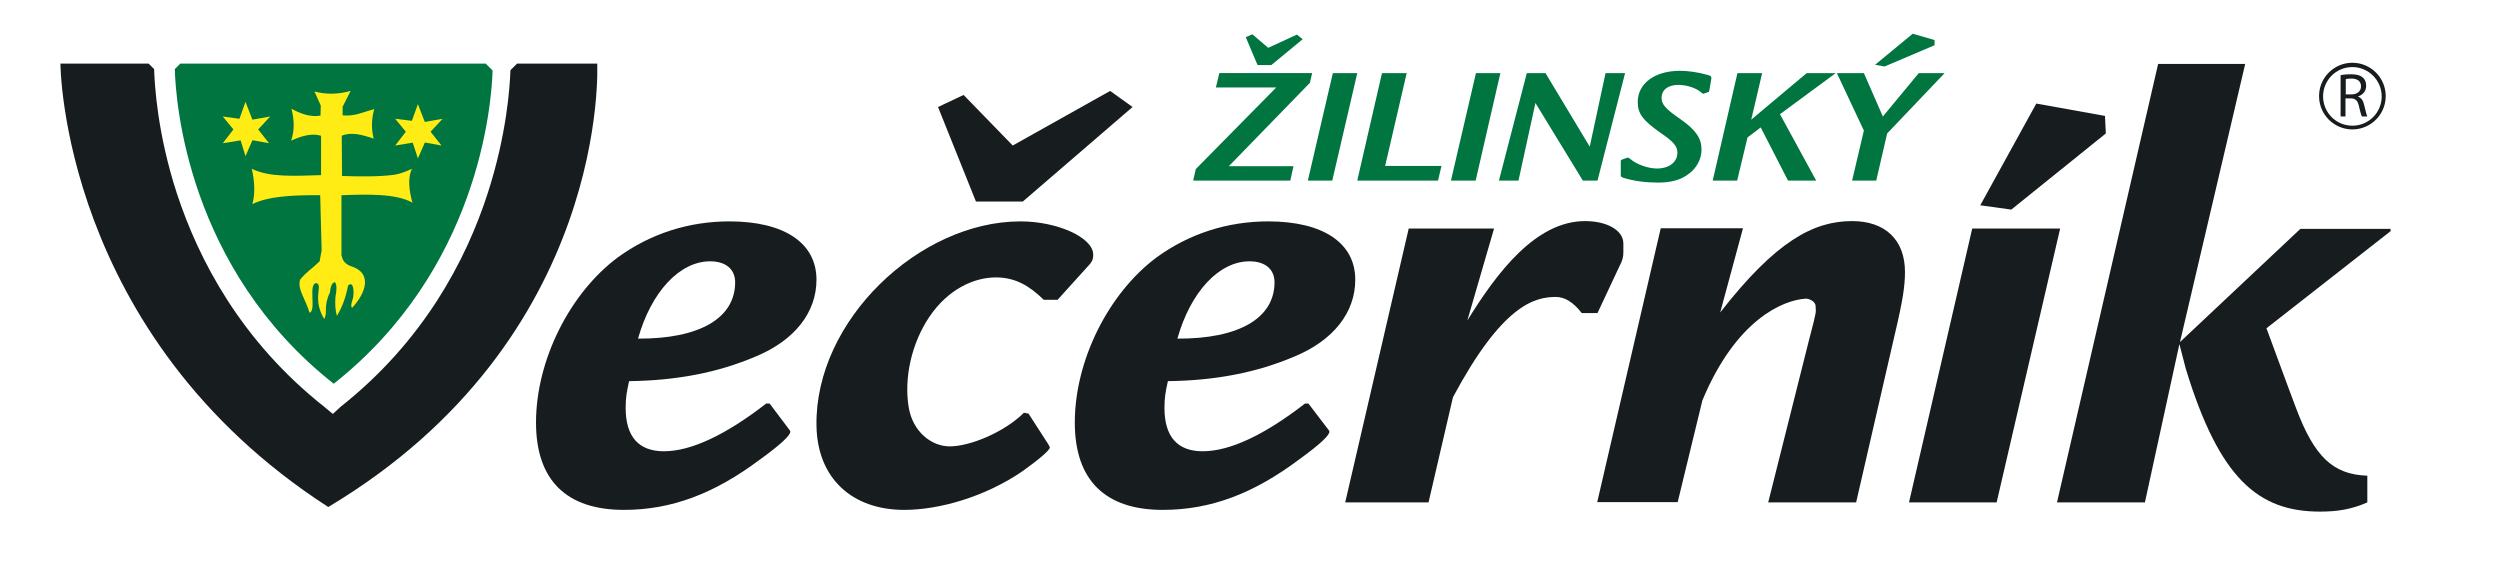 <svg width="87" height="20" xmlns="http://www.w3.org/2000/svg" xmlns:xlink="http://www.w3.org/1999/xlink">
 <style type="text/css">.st0{clip-path:url(#SVGID_2_);}
	.st1{clip-path:url(#SVGID_4_);}
	.st2{clip-path:url(#SVGID_6_);}
	.st3{clip-path:url(#SVGID_8_);}
	.st4{clip-path:url(#SVGID_10_);fill:#007540;}
	.st5{fill:#171D1F;}
	.st6{clip-path:url(#SVGID_12_);fill:#171D1F;}
	.st7{clip-path:url(#SVGID_14_);fill:#171D1F;}
	.st8{fill:#007540;}
	.st9{clip-path:url(#SVGID_16_);fill:#007540;}
	.st10{clip-path:url(#SVGID_18_);fill:#171D1F;}
	.st11{clip-path:url(#SVGID_18_);fill:#FFEC15;}
	.st12{fill:#FFEC15;}
	.st13{clip-path:url(#SVGID_20_);fill:#171D1F;}</style>
 <g>
  <title>background</title>
  <rect fill="none" id="canvas_background" height="22" width="89" y="-1" x="-1"/>
 </g>
 <g>
  <title>Layer 1</title>
  <g id="svg_1">
   <defs transform="translate(3.93,1) ">
    <rect height="11.71" width="87.45" y="137.9" x="-3.93" id="SVGID_1_"/>
   </defs>
   <clipPath transform="translate(3.93,1) " id="SVGID_2_">
    <use id="svg_2" xlink:href="#SVGID_1_"/>
   </clipPath>
   <path id="svg_3" d="m2.7,141.83l0,-0.54l0.96,0c0.28,0 0.58,-0.01 0.9,-0.04c0.32,-0.02 0.63,-0.04 0.93,-0.04c0.34,0 0.67,0.03 1,0.1c0.32,0.07 0.61,0.18 0.87,0.34c0.25,0.16 0.46,0.38 0.61,0.65c0.16,0.27 0.24,0.6 0.24,1.01c0,0.38 -0.08,0.71 -0.24,0.98c-0.16,0.28 -0.37,0.5 -0.63,0.68c-0.26,0.18 -0.56,0.31 -0.9,0.39c-0.34,0.08 -0.69,0.13 -1.06,0.13l-0.17,0c-0.07,0 -0.15,0 -0.24,-0.01c-0.08,0 -0.16,-0.01 -0.24,-0.01c-0.07,-0.01 -0.13,-0.01 -0.17,-0.02l0,2.1l0.92,0l0,0.54l-2.79,0l0,-0.54l0.84,0l0,-5.71l-0.83,0l0,-0.01zm1.87,3.06c0.03,0.01 0.08,0.02 0.14,0.02c0.06,0 0.13,0.01 0.21,0.02c0.07,0.01 0.15,0.01 0.22,0.01l0.16,0c0.24,0 0.46,-0.03 0.68,-0.09c0.21,-0.06 0.4,-0.16 0.56,-0.29c0.16,-0.13 0.28,-0.3 0.38,-0.51c0.09,-0.21 0.14,-0.46 0.14,-0.75c0,-0.53 -0.16,-0.92 -0.47,-1.18c-0.32,-0.25 -0.75,-0.38 -1.29,-0.38c-0.17,0 -0.3,0.01 -0.41,0.02c-0.11,0.01 -0.21,0.02 -0.29,0.04l0,3.09l-0.03,0z" class="st0"/>
   <path id="svg_4" d="m9.35,146.07c0,-0.43 0.01,-0.86 0.03,-1.31c0.02,-0.45 0.03,-0.87 0.03,-1.28l-0.7,0l0,-0.48l1.66,0c-0.01,0.5 -0.02,0.99 -0.03,1.45c-0.01,0.46 -0.01,0.94 -0.01,1.44c0,0.26 0.01,0.5 0.04,0.7c0.03,0.2 0.08,0.38 0.16,0.52c0.08,0.14 0.18,0.25 0.32,0.32c0.14,0.07 0.31,0.11 0.52,0.11c0.31,0 0.57,-0.1 0.77,-0.31c0.21,-0.21 0.37,-0.49 0.48,-0.84l0,-2.91l-0.69,0l0,-0.48l1.64,0l0,4.61l0.68,0l0,0.49l-1.54,0l-0.06,-1.11l-0.05,0c-0.03,0.14 -0.09,0.28 -0.18,0.42c-0.09,0.14 -0.2,0.27 -0.34,0.39c-0.14,0.12 -0.29,0.21 -0.47,0.29c-0.18,0.07 -0.37,0.11 -0.58,0.11c-0.28,0 -0.52,-0.03 -0.73,-0.09c-0.21,-0.06 -0.38,-0.17 -0.52,-0.34c-0.14,-0.16 -0.25,-0.38 -0.32,-0.65c-0.08,-0.29 -0.11,-0.63 -0.11,-1.05" class="st0"/>
   <path id="svg_5" d="m15.29,141.29l-0.76,0l0,-0.49l1.73,0l0,3.18l0.03,0c0.12,-0.34 0.31,-0.61 0.59,-0.8c0.27,-0.2 0.58,-0.29 0.93,-0.29c0.63,0 1.1,0.21 1.44,0.62s0.5,1.06 0.5,1.93c0,0.9 -0.23,1.58 -0.69,2.04c-0.46,0.46 -1.12,0.69 -1.98,0.69c-0.17,0 -0.35,-0.01 -0.52,-0.03c-0.18,-0.02 -0.34,-0.05 -0.51,-0.09c-0.16,-0.04 -0.31,-0.08 -0.44,-0.12c-0.13,-0.04 -0.23,-0.09 -0.31,-0.15l0,-6.49l-0.01,0zm2.21,2.25c-0.33,0 -0.6,0.1 -0.8,0.32c-0.2,0.21 -0.35,0.48 -0.45,0.81l0,2.82c0.12,0.07 0.27,0.13 0.45,0.17c0.18,0.04 0.36,0.06 0.57,0.06c0.45,0 0.81,-0.2 1.06,-0.58c0.25,-0.39 0.38,-0.96 0.38,-1.7c0,-0.26 -0.02,-0.51 -0.06,-0.75c-0.04,-0.23 -0.11,-0.43 -0.21,-0.61c-0.1,-0.17 -0.22,-0.31 -0.37,-0.4c-0.16,-0.09 -0.35,-0.14 -0.57,-0.14" class="st0"/>
   <polygon id="svg_6" points="22.91,148.09 20.58,148.09 20.58,147.6 21.26,147.6 21.26,141.29 20.48,141.29 20.48,140.8 22.23,140.8 22.23,147.6 22.91,147.6 " class="st0"/>
   <path id="svg_7" d="m26.03,148.09l-2.33,0l0,-0.49l0.68,0l0,-4.13l-0.68,0l0,-0.49l1.65,0l0,4.61l0.68,0l0,0.5zm-1.85,-6.67c0,-0.19 0.06,-0.34 0.19,-0.45c0.13,-0.11 0.29,-0.16 0.48,-0.16c0.21,0 0.37,0.05 0.49,0.16c0.12,0.11 0.18,0.26 0.18,0.45c0,0.19 -0.06,0.34 -0.18,0.45c-0.12,0.11 -0.28,0.16 -0.49,0.16c-0.2,0 -0.36,-0.05 -0.48,-0.16c-0.13,-0.12 -0.19,-0.27 -0.19,-0.45" class="st0"/>
   <path id="svg_8" d="m29.47,146.92c0,-0.17 -0.06,-0.32 -0.18,-0.46s-0.28,-0.25 -0.46,-0.37c-0.18,-0.11 -0.38,-0.22 -0.6,-0.34c-0.22,-0.11 -0.41,-0.24 -0.6,-0.39c-0.18,-0.15 -0.34,-0.32 -0.46,-0.51c-0.12,-0.2 -0.18,-0.43 -0.18,-0.71c0,-0.19 0.04,-0.36 0.13,-0.51c0.09,-0.15 0.2,-0.28 0.35,-0.39c0.15,-0.11 0.32,-0.19 0.51,-0.26c0.2,-0.06 0.41,-0.09 0.63,-0.09c0.19,0 0.35,0.01 0.49,0.02c0.14,0.01 0.27,0.03 0.39,0.05c0.12,0.02 0.23,0.05 0.33,0.08c0.1,0.03 0.21,0.07 0.32,0.11l0,1.31l-0.59,0l0,-0.75l-0.18,-0.21c-0.08,-0.02 -0.17,-0.04 -0.26,-0.05c-0.09,-0.01 -0.19,-0.02 -0.29,-0.02c-0.29,0 -0.51,0.06 -0.66,0.18c-0.14,0.12 -0.22,0.27 -0.22,0.45c0,0.17 0.06,0.32 0.18,0.45c0.12,0.13 0.28,0.25 0.46,0.36c0.18,0.11 0.38,0.22 0.6,0.33c0.21,0.11 0.41,0.24 0.6,0.37c0.18,0.14 0.34,0.3 0.46,0.48c0.12,0.18 0.18,0.4 0.18,0.65c0,0.23 -0.05,0.44 -0.15,0.62c-0.1,0.18 -0.24,0.34 -0.42,0.46c-0.18,0.13 -0.38,0.22 -0.62,0.29c-0.24,0.07 -0.49,0.1 -0.76,0.1c-0.3,0 -0.58,-0.04 -0.87,-0.12c-0.28,-0.08 -0.5,-0.18 -0.66,-0.29l0,-1.27l0.59,0l0,0.72l0.18,0.2c0.08,0.06 0.18,0.11 0.29,0.15c0.11,0.04 0.26,0.06 0.43,0.06c0.29,0 0.54,-0.07 0.73,-0.19c0.22,-0.11 0.31,-0.29 0.31,-0.51" class="st0"/>
   <path id="svg_9" d="m36.81,148.09l-2.26,0l0,-0.49l0.61,0l0,-2.39c0,-0.54 -0.07,-0.95 -0.2,-1.24c-0.14,-0.29 -0.38,-0.43 -0.72,-0.43c-0.18,0 -0.36,0.03 -0.52,0.1c-0.16,0.06 -0.3,0.15 -0.42,0.25c-0.12,0.1 -0.23,0.22 -0.32,0.34c-0.09,0.13 -0.16,0.25 -0.2,0.37l0,2.99l0.61,0l0,0.49l-2.26,0l0,-0.49l0.68,0l0,-6.31l-0.78,0l0,-0.49l1.75,0l0,3.21l0.01,0c0.14,-0.32 0.36,-0.58 0.67,-0.8c0.3,-0.22 0.67,-0.32 1.09,-0.32c0.24,0 0.46,0.03 0.65,0.09c0.2,0.06 0.36,0.17 0.5,0.33c0.13,0.16 0.24,0.38 0.31,0.65c0.07,0.27 0.11,0.62 0.11,1.04l0,2.59l0.68,0l0,0.51l0.01,0z" class="st0"/>
   <path id="svg_10" d="m39.73,148.09l-2.33,0l0,-0.49l0.68,0l0,-4.13l-0.68,0l0,-0.49l1.65,0l0,4.61l0.68,0l0,0.5zm-1.86,-6.67c0,-0.19 0.06,-0.34 0.19,-0.45c0.13,-0.11 0.29,-0.16 0.48,-0.16c0.21,0 0.37,0.05 0.49,0.16c0.12,0.11 0.18,0.26 0.18,0.45c0,0.19 -0.06,0.34 -0.18,0.45c-0.12,0.11 -0.28,0.16 -0.49,0.16c-0.2,0 -0.36,-0.05 -0.48,-0.16c-0.12,-0.12 -0.19,-0.27 -0.19,-0.45" class="st0"/>
   <path id="svg_11" d="m46.1,148.09l-2.26,0l0,-0.49l0.61,0l0,-2.44c0,-0.51 -0.07,-0.91 -0.22,-1.19c-0.15,-0.28 -0.42,-0.43 -0.81,-0.43c-0.17,0 -0.33,0.03 -0.47,0.09c-0.14,0.06 -0.27,0.14 -0.39,0.23c-0.11,0.1 -0.21,0.21 -0.29,0.34c-0.08,0.13 -0.15,0.26 -0.19,0.41l0,2.99l0.61,0l0,0.49l-2.26,0l0,-0.49l0.68,0l0,-4.13l-0.68,0l0,-0.49l1.65,0l0,1.02l0.01,0c0.14,-0.31 0.35,-0.57 0.62,-0.79c0.27,-0.21 0.6,-0.32 0.99,-0.32c0.28,0 0.52,0.03 0.74,0.09c0.22,0.06 0.4,0.17 0.54,0.33c0.15,0.16 0.26,0.38 0.33,0.65c0.08,0.27 0.12,0.62 0.12,1.04l0,2.59l0.68,0l0,0.5l-0.01,0z" class="st0"/>
   <path id="svg_12" d="m51.64,142.99l0,0.62l-1.08,0c0.09,0.09 0.17,0.22 0.24,0.38c0.07,0.16 0.11,0.36 0.11,0.58c0,0.48 -0.18,0.86 -0.53,1.16c-0.36,0.29 -0.87,0.44 -1.54,0.44c-0.12,0 -0.23,0 -0.31,-0.01c-0.09,0 -0.18,-0.02 -0.28,-0.04c-0.03,0.07 -0.07,0.13 -0.12,0.21c-0.05,0.07 -0.07,0.15 -0.07,0.24c0,0.14 0.08,0.24 0.24,0.3c0.16,0.07 0.36,0.13 0.6,0.19c0.24,0.05 0.5,0.11 0.78,0.16c0.28,0.06 0.55,0.14 0.79,0.24c0.24,0.11 0.44,0.25 0.6,0.42c0.16,0.18 0.24,0.4 0.24,0.69c0,0.25 -0.06,0.46 -0.18,0.65c-0.12,0.18 -0.29,0.34 -0.51,0.46c-0.22,0.12 -0.48,0.21 -0.78,0.27c-0.3,0.06 -0.63,0.09 -0.99,0.09c-0.77,0 -1.34,-0.11 -1.72,-0.32c-0.38,-0.21 -0.57,-0.51 -0.57,-0.88c0,-0.36 0.12,-0.64 0.35,-0.83c0.23,-0.2 0.56,-0.36 0.99,-0.49c-0.16,-0.07 -0.29,-0.15 -0.39,-0.23c-0.1,-0.08 -0.15,-0.21 -0.15,-0.38c0,-0.08 0.02,-0.16 0.06,-0.24c0.04,-0.08 0.09,-0.16 0.15,-0.23c0.06,-0.07 0.13,-0.14 0.2,-0.2c0.07,-0.06 0.14,-0.11 0.21,-0.15c-0.39,-0.11 -0.7,-0.3 -0.91,-0.56c-0.21,-0.26 -0.32,-0.58 -0.32,-0.95c0,-0.47 0.18,-0.85 0.53,-1.14c0.35,-0.28 0.87,-0.43 1.55,-0.43l2.81,0l0,-0.02zm-1.29,5.81c0,-0.21 -0.07,-0.38 -0.22,-0.51c-0.14,-0.13 -0.32,-0.23 -0.54,-0.31c-0.22,-0.08 -0.45,-0.15 -0.71,-0.2c-0.25,-0.05 -0.49,-0.11 -0.71,-0.18c-0.26,0.16 -0.43,0.33 -0.51,0.49c-0.08,0.16 -0.12,0.34 -0.12,0.53c0,0.27 0.13,0.5 0.39,0.68c0.26,0.18 0.63,0.27 1.13,0.27c0.25,0 0.46,-0.02 0.63,-0.06c0.17,-0.04 0.3,-0.1 0.4,-0.17c0.1,-0.07 0.17,-0.15 0.21,-0.24s0.05,-0.19 0.05,-0.3m-2.62,-4.25c0,0.17 0.02,0.32 0.05,0.47c0.04,0.14 0.1,0.26 0.18,0.36c0.08,0.1 0.2,0.18 0.34,0.24c0.14,0.06 0.32,0.09 0.53,0.09c0.39,0 0.68,-0.1 0.85,-0.31c0.17,-0.21 0.26,-0.49 0.26,-0.84c0,-0.14 0,-0.25 -0.01,-0.34c-0.01,-0.09 -0.02,-0.17 -0.04,-0.24c-0.02,-0.07 -0.03,-0.13 -0.05,-0.19c-0.02,-0.06 -0.04,-0.11 -0.05,-0.17c-0.14,-0.07 -0.29,-0.11 -0.45,-0.13c-0.16,-0.02 -0.32,-0.03 -0.5,-0.03c-0.42,0 -0.71,0.09 -0.87,0.27c-0.16,0.17 -0.24,0.45 -0.24,0.82" class="st0"/>
   <polygon id="svg_13" points="52.51,140.87 54.59,140.87 54.59,143.35 56.86,143.35 56.86,140.87 58.94,140.87 58.94,147.94 56.86,147.94 56.86,145.08 54.59,145.08 54.59,147.94 52.51,147.94 " class="st0"/>
   <path id="svg_14" d="m59.97,145.4c0,-0.78 0.25,-1.43 0.75,-1.93c0.5,-0.51 1.18,-0.76 2.03,-0.76c0.98,0 1.71,0.3 2.21,0.89c0.4,0.48 0.6,1.07 0.6,1.77c0,0.79 -0.25,1.43 -0.75,1.93c-0.5,0.5 -1.18,0.76 -2.06,0.76c-0.78,0 -1.42,-0.21 -1.9,-0.63c-0.58,-0.52 -0.88,-1.19 -0.88,-2.03m1.87,-0.01c0,0.46 0.09,0.79 0.26,1.01s0.4,0.33 0.66,0.33c0.27,0 0.49,-0.11 0.66,-0.32c0.17,-0.22 0.26,-0.56 0.26,-1.04c0,-0.44 -0.09,-0.77 -0.26,-0.99c-0.18,-0.22 -0.39,-0.33 -0.65,-0.33c-0.27,0 -0.5,0.11 -0.68,0.33c-0.16,0.23 -0.25,0.56 -0.25,1.01" class="st0"/>
   <path id="svg_15" d="m71.6,147.94l-1.74,0l0,-0.83c-0.26,0.34 -0.52,0.58 -0.79,0.73c-0.26,0.14 -0.59,0.22 -0.97,0.22c-0.51,0 -0.92,-0.16 -1.21,-0.48c-0.29,-0.32 -0.44,-0.82 -0.44,-1.49l0,-3.26l1.88,0l0,2.81c0,0.32 0.06,0.55 0.17,0.68c0.11,0.14 0.27,0.2 0.48,0.2c0.22,0 0.41,-0.09 0.55,-0.27c0.14,-0.18 0.21,-0.5 0.21,-0.97l0,-2.46l1.87,0l0,5.12l-0.01,0z" class="st0"/>
   <path id="svg_16" d="m72.41,146.52l1.85,-0.18c0.08,0.23 0.18,0.4 0.32,0.5c0.14,0.1 0.32,0.15 0.55,0.15c0.25,0 0.45,-0.06 0.58,-0.17c0.11,-0.08 0.16,-0.19 0.16,-0.31c0,-0.14 -0.07,-0.25 -0.21,-0.33c-0.1,-0.05 -0.37,-0.12 -0.8,-0.2c-0.65,-0.12 -1.1,-0.23 -1.35,-0.33c-0.25,-0.1 -0.46,-0.27 -0.64,-0.51c-0.17,-0.24 -0.26,-0.51 -0.26,-0.82c0,-0.34 0.09,-0.63 0.28,-0.87c0.19,-0.24 0.44,-0.43 0.77,-0.55c0.33,-0.12 0.77,-0.18 1.32,-0.18c0.58,0 1.01,0.05 1.29,0.14s0.51,0.24 0.69,0.43c0.19,0.2 0.34,0.46 0.46,0.8l-1.77,0.18c-0.05,-0.16 -0.12,-0.28 -0.23,-0.36c-0.15,-0.1 -0.32,-0.15 -0.53,-0.15c-0.21,0 -0.37,0.04 -0.46,0.12c-0.1,0.08 -0.14,0.17 -0.14,0.29c0,0.13 0.06,0.22 0.18,0.28c0.12,0.06 0.39,0.12 0.8,0.17c0.62,0.07 1.08,0.18 1.39,0.31c0.3,0.13 0.54,0.32 0.7,0.56c0.16,0.24 0.24,0.51 0.24,0.8c0,0.3 -0.09,0.58 -0.26,0.86c-0.17,0.28 -0.44,0.5 -0.8,0.67c-0.37,0.16 -0.86,0.25 -1.49,0.25c-0.89,0 -1.52,-0.14 -1.9,-0.4c-0.39,-0.28 -0.64,-0.66 -0.74,-1.15" class="st0"/>
   <path id="svg_17" d="m83.89,145.87l-3.74,0c0.03,0.32 0.11,0.55 0.24,0.71c0.18,0.22 0.42,0.33 0.71,0.33c0.18,0 0.36,-0.05 0.52,-0.14c0.1,-0.06 0.21,-0.17 0.33,-0.32l1.84,0.18c-0.28,0.51 -0.62,0.88 -1.02,1.11c-0.4,0.22 -0.97,0.33 -1.71,0.33c-0.65,0 -1.15,-0.1 -1.52,-0.29c-0.37,-0.19 -0.68,-0.5 -0.92,-0.91c-0.24,-0.42 -0.36,-0.91 -0.36,-1.47c0,-0.8 0.24,-1.45 0.73,-1.94c0.49,-0.5 1.16,-0.74 2.02,-0.74c0.7,0 1.25,0.11 1.65,0.33c0.4,0.22 0.71,0.54 0.92,0.96c0.21,0.42 0.32,0.97 0.32,1.65l0,0.21l-0.01,0zm-1.9,-0.94c-0.04,-0.38 -0.13,-0.65 -0.29,-0.82c-0.16,-0.16 -0.37,-0.25 -0.62,-0.25c-0.3,0 -0.53,0.13 -0.71,0.37c-0.11,0.15 -0.18,0.38 -0.22,0.69l1.84,0l0,0.01z" class="st0"/>
   <rect id="svg_18" height="11.69" width="1.24" class="st0" y="138.9" x="0"/>
   <rect id="svg_19" height="11.69" width="1.24" class="st0" y="138.93" x="86.21"/>
  </g>
  <g id="svg_20">
   <defs transform="translate(3.93,1) ">
    <rect height="11.71" width="87.45" y="137.9" x="-3.93" id="SVGID_3_"/>
   </defs>
   <clipPath transform="translate(3.93,1) " id="SVGID_4_">
    <use id="svg_21" xlink:href="#SVGID_3_"/>
   </clipPath>
   <path id="svg_22" d="m2.7,141.83l0,-0.54l0.96,0c0.28,0 0.58,-0.01 0.9,-0.04c0.32,-0.02 0.63,-0.04 0.93,-0.04c0.34,0 0.67,0.03 1,0.1c0.32,0.07 0.61,0.18 0.87,0.34c0.25,0.16 0.46,0.38 0.61,0.65c0.16,0.27 0.24,0.6 0.24,1.01c0,0.38 -0.08,0.71 -0.24,0.98c-0.16,0.28 -0.37,0.5 -0.63,0.68c-0.26,0.18 -0.56,0.31 -0.9,0.39c-0.34,0.08 -0.69,0.13 -1.06,0.13l-0.17,0c-0.07,0 -0.15,0 -0.24,-0.01c-0.08,0 -0.16,-0.01 -0.24,-0.01c-0.07,-0.01 -0.13,-0.01 -0.17,-0.02l0,2.1l0.92,0l0,0.54l-2.79,0l0,-0.54l0.84,0l0,-5.71l-0.83,0l0,-0.01zm1.87,3.06c0.03,0.01 0.08,0.02 0.14,0.02c0.06,0 0.13,0.01 0.21,0.02c0.07,0.01 0.15,0.01 0.22,0.01l0.16,0c0.24,0 0.46,-0.03 0.68,-0.09c0.21,-0.06 0.4,-0.16 0.56,-0.29c0.16,-0.13 0.28,-0.3 0.38,-0.51c0.09,-0.21 0.14,-0.46 0.14,-0.75c0,-0.53 -0.16,-0.92 -0.47,-1.18c-0.32,-0.25 -0.75,-0.38 -1.29,-0.38c-0.17,0 -0.3,0.01 -0.41,0.02c-0.11,0.01 -0.21,0.02 -0.29,0.04l0,3.09l-0.03,0z" class="st1"/>
   <path id="svg_23" d="m9.35,146.07c0,-0.43 0.01,-0.86 0.03,-1.31c0.02,-0.45 0.03,-0.87 0.03,-1.28l-0.7,0l0,-0.48l1.66,0c-0.01,0.5 -0.02,0.99 -0.03,1.45c-0.01,0.46 -0.01,0.94 -0.01,1.44c0,0.26 0.01,0.5 0.04,0.7c0.03,0.2 0.08,0.38 0.16,0.52c0.08,0.14 0.18,0.25 0.32,0.32c0.14,0.07 0.31,0.11 0.52,0.11c0.31,0 0.57,-0.1 0.77,-0.31c0.21,-0.21 0.37,-0.49 0.48,-0.84l0,-2.91l-0.69,0l0,-0.48l1.64,0l0,4.61l0.68,0l0,0.49l-1.54,0l-0.06,-1.11l-0.05,0c-0.03,0.14 -0.09,0.28 -0.18,0.42c-0.09,0.14 -0.2,0.27 -0.34,0.39c-0.14,0.12 -0.29,0.21 -0.47,0.29c-0.18,0.07 -0.37,0.11 -0.58,0.11c-0.28,0 -0.52,-0.03 -0.73,-0.09c-0.21,-0.06 -0.38,-0.17 -0.52,-0.34c-0.14,-0.16 -0.25,-0.38 -0.32,-0.65c-0.08,-0.29 -0.11,-0.63 -0.11,-1.05" class="st1"/>
   <path id="svg_24" d="m15.29,141.29l-0.76,0l0,-0.49l1.73,0l0,3.18l0.03,0c0.12,-0.34 0.31,-0.61 0.59,-0.8c0.27,-0.2 0.58,-0.29 0.93,-0.29c0.63,0 1.1,0.21 1.44,0.62s0.5,1.06 0.5,1.93c0,0.9 -0.23,1.58 -0.69,2.04c-0.46,0.46 -1.12,0.69 -1.98,0.69c-0.17,0 -0.35,-0.01 -0.52,-0.03c-0.18,-0.02 -0.34,-0.05 -0.51,-0.09c-0.16,-0.04 -0.31,-0.08 -0.44,-0.12c-0.13,-0.04 -0.23,-0.09 -0.31,-0.15l0,-6.49l-0.01,0zm2.21,2.25c-0.33,0 -0.6,0.1 -0.8,0.32c-0.2,0.21 -0.35,0.48 -0.45,0.81l0,2.82c0.12,0.07 0.27,0.13 0.45,0.17c0.18,0.04 0.36,0.06 0.57,0.06c0.45,0 0.81,-0.2 1.06,-0.58c0.25,-0.39 0.38,-0.96 0.38,-1.7c0,-0.26 -0.02,-0.51 -0.06,-0.75c-0.04,-0.23 -0.11,-0.43 -0.21,-0.61c-0.1,-0.17 -0.22,-0.31 -0.37,-0.4c-0.16,-0.09 -0.35,-0.14 -0.57,-0.14" class="st1"/>
   <polygon id="svg_25" points="22.91,148.09 20.58,148.09 20.58,147.6 21.26,147.6 21.26,141.29 20.48,141.29 20.48,140.8 22.23,140.8 22.23,147.6 22.91,147.6 " class="st1"/>
   <path id="svg_26" d="m26.03,148.09l-2.33,0l0,-0.49l0.68,0l0,-4.13l-0.68,0l0,-0.49l1.65,0l0,4.61l0.68,0l0,0.5zm-1.85,-6.67c0,-0.19 0.06,-0.34 0.19,-0.45c0.13,-0.11 0.29,-0.16 0.48,-0.16c0.21,0 0.37,0.05 0.49,0.16c0.12,0.11 0.18,0.26 0.18,0.45c0,0.19 -0.06,0.34 -0.18,0.45c-0.12,0.11 -0.28,0.16 -0.49,0.16c-0.2,0 -0.36,-0.05 -0.48,-0.16c-0.13,-0.12 -0.19,-0.27 -0.19,-0.45" class="st1"/>
   <path id="svg_27" d="m29.47,146.92c0,-0.17 -0.06,-0.32 -0.18,-0.46s-0.28,-0.25 -0.46,-0.37c-0.18,-0.11 -0.38,-0.22 -0.6,-0.34c-0.22,-0.11 -0.41,-0.24 -0.6,-0.39c-0.18,-0.15 -0.34,-0.32 -0.46,-0.51c-0.12,-0.2 -0.18,-0.43 -0.18,-0.71c0,-0.19 0.04,-0.36 0.13,-0.51c0.09,-0.15 0.2,-0.28 0.35,-0.39c0.15,-0.11 0.32,-0.19 0.51,-0.26c0.2,-0.06 0.41,-0.09 0.63,-0.09c0.19,0 0.35,0.01 0.49,0.02c0.14,0.01 0.27,0.03 0.39,0.05c0.12,0.02 0.23,0.05 0.33,0.08c0.1,0.03 0.21,0.07 0.32,0.11l0,1.31l-0.59,0l0,-0.75l-0.18,-0.21c-0.08,-0.02 -0.17,-0.04 -0.26,-0.05c-0.09,-0.01 -0.19,-0.02 -0.29,-0.02c-0.29,0 -0.51,0.06 -0.66,0.18c-0.14,0.12 -0.22,0.27 -0.22,0.45c0,0.17 0.06,0.32 0.18,0.45c0.12,0.13 0.28,0.25 0.46,0.36c0.18,0.11 0.38,0.22 0.6,0.33c0.21,0.11 0.41,0.24 0.6,0.37c0.18,0.14 0.34,0.3 0.46,0.48c0.12,0.18 0.18,0.4 0.18,0.65c0,0.23 -0.05,0.44 -0.15,0.62c-0.1,0.18 -0.24,0.34 -0.42,0.46c-0.18,0.13 -0.38,0.22 -0.62,0.29c-0.24,0.07 -0.49,0.1 -0.76,0.1c-0.3,0 -0.58,-0.04 -0.87,-0.12c-0.28,-0.08 -0.5,-0.18 -0.66,-0.29l0,-1.27l0.59,0l0,0.72l0.18,0.2c0.08,0.06 0.18,0.11 0.29,0.15c0.11,0.04 0.26,0.06 0.43,0.06c0.29,0 0.54,-0.07 0.73,-0.19c0.22,-0.11 0.31,-0.29 0.31,-0.51" class="st1"/>
   <path id="svg_28" d="m36.81,148.09l-2.26,0l0,-0.49l0.61,0l0,-2.39c0,-0.54 -0.07,-0.95 -0.2,-1.24c-0.14,-0.29 -0.38,-0.43 -0.72,-0.43c-0.18,0 -0.36,0.03 -0.52,0.1c-0.16,0.06 -0.3,0.15 -0.42,0.25c-0.12,0.1 -0.23,0.22 -0.32,0.34c-0.09,0.13 -0.16,0.25 -0.2,0.37l0,2.99l0.61,0l0,0.49l-2.26,0l0,-0.49l0.68,0l0,-6.31l-0.78,0l0,-0.49l1.75,0l0,3.21l0.01,0c0.14,-0.32 0.36,-0.58 0.67,-0.8c0.3,-0.22 0.67,-0.32 1.09,-0.32c0.24,0 0.46,0.03 0.65,0.09c0.2,0.06 0.36,0.17 0.5,0.33c0.13,0.16 0.24,0.38 0.31,0.65c0.07,0.27 0.11,0.62 0.11,1.04l0,2.59l0.68,0l0,0.51l0.01,0z" class="st1"/>
   <path id="svg_29" d="m39.73,148.09l-2.33,0l0,-0.49l0.68,0l0,-4.13l-0.68,0l0,-0.49l1.65,0l0,4.61l0.68,0l0,0.5zm-1.86,-6.67c0,-0.19 0.06,-0.34 0.19,-0.45c0.13,-0.11 0.29,-0.16 0.48,-0.16c0.21,0 0.37,0.05 0.49,0.16c0.12,0.11 0.18,0.26 0.18,0.45c0,0.19 -0.06,0.34 -0.18,0.45c-0.12,0.11 -0.28,0.16 -0.49,0.16c-0.2,0 -0.36,-0.05 -0.48,-0.16c-0.12,-0.12 -0.19,-0.27 -0.19,-0.45" class="st1"/>
   <path id="svg_30" d="m46.1,148.09l-2.26,0l0,-0.49l0.61,0l0,-2.44c0,-0.51 -0.07,-0.91 -0.22,-1.19c-0.15,-0.28 -0.42,-0.43 -0.81,-0.43c-0.17,0 -0.33,0.03 -0.47,0.09c-0.14,0.06 -0.27,0.14 -0.39,0.23c-0.11,0.1 -0.21,0.21 -0.29,0.34c-0.08,0.13 -0.15,0.26 -0.19,0.41l0,2.99l0.61,0l0,0.49l-2.26,0l0,-0.49l0.68,0l0,-4.13l-0.68,0l0,-0.49l1.65,0l0,1.02l0.01,0c0.14,-0.31 0.35,-0.57 0.62,-0.79c0.27,-0.21 0.6,-0.32 0.99,-0.32c0.28,0 0.52,0.03 0.74,0.09c0.22,0.06 0.4,0.17 0.54,0.33c0.15,0.16 0.26,0.38 0.33,0.65c0.08,0.27 0.12,0.62 0.12,1.04l0,2.59l0.68,0l0,0.5l-0.01,0z" class="st1"/>
   <path id="svg_31" d="m51.64,142.99l0,0.62l-1.08,0c0.09,0.09 0.17,0.22 0.24,0.38c0.07,0.16 0.11,0.36 0.11,0.58c0,0.48 -0.18,0.86 -0.53,1.16c-0.36,0.29 -0.87,0.44 -1.54,0.44c-0.12,0 -0.23,0 -0.31,-0.01c-0.09,0 -0.18,-0.02 -0.28,-0.04c-0.03,0.07 -0.07,0.13 -0.12,0.21c-0.05,0.07 -0.07,0.15 -0.07,0.24c0,0.14 0.08,0.24 0.24,0.3c0.16,0.07 0.36,0.13 0.6,0.19c0.24,0.05 0.5,0.11 0.78,0.16c0.28,0.06 0.55,0.14 0.79,0.24c0.24,0.11 0.44,0.25 0.6,0.42c0.16,0.18 0.24,0.4 0.24,0.69c0,0.25 -0.06,0.46 -0.18,0.65c-0.12,0.18 -0.29,0.34 -0.51,0.46c-0.22,0.12 -0.48,0.21 -0.78,0.27c-0.3,0.06 -0.63,0.09 -0.99,0.09c-0.77,0 -1.34,-0.11 -1.72,-0.32c-0.38,-0.21 -0.57,-0.51 -0.57,-0.88c0,-0.36 0.12,-0.64 0.35,-0.83c0.23,-0.2 0.56,-0.36 0.99,-0.49c-0.16,-0.07 -0.29,-0.15 -0.39,-0.23c-0.1,-0.08 -0.15,-0.21 -0.15,-0.38c0,-0.08 0.02,-0.16 0.06,-0.24c0.04,-0.08 0.09,-0.16 0.15,-0.23c0.06,-0.07 0.13,-0.14 0.2,-0.2c0.07,-0.06 0.14,-0.11 0.21,-0.15c-0.39,-0.11 -0.7,-0.3 -0.91,-0.56c-0.21,-0.26 -0.32,-0.58 -0.32,-0.95c0,-0.47 0.18,-0.85 0.53,-1.14c0.35,-0.28 0.87,-0.43 1.55,-0.43l2.81,0l0,-0.02zm-1.29,5.81c0,-0.21 -0.07,-0.38 -0.22,-0.51c-0.14,-0.13 -0.32,-0.23 -0.54,-0.31c-0.22,-0.08 -0.45,-0.15 -0.71,-0.2c-0.25,-0.05 -0.49,-0.11 -0.71,-0.18c-0.26,0.16 -0.43,0.33 -0.51,0.49c-0.08,0.16 -0.12,0.34 -0.12,0.53c0,0.27 0.13,0.5 0.39,0.68c0.26,0.18 0.63,0.27 1.13,0.27c0.25,0 0.46,-0.02 0.63,-0.06c0.17,-0.04 0.3,-0.1 0.4,-0.17c0.1,-0.07 0.17,-0.15 0.21,-0.24s0.05,-0.19 0.05,-0.3m-2.62,-4.25c0,0.17 0.02,0.32 0.05,0.47c0.04,0.14 0.1,0.26 0.18,0.36c0.08,0.1 0.2,0.18 0.34,0.24c0.14,0.06 0.32,0.09 0.53,0.09c0.39,0 0.68,-0.1 0.85,-0.31c0.17,-0.21 0.26,-0.49 0.26,-0.84c0,-0.14 0,-0.25 -0.01,-0.34c-0.01,-0.09 -0.02,-0.17 -0.04,-0.24c-0.02,-0.07 -0.03,-0.13 -0.05,-0.19c-0.02,-0.06 -0.04,-0.11 -0.05,-0.17c-0.14,-0.07 -0.29,-0.11 -0.45,-0.13c-0.16,-0.02 -0.32,-0.03 -0.5,-0.03c-0.42,0 -0.71,0.09 -0.87,0.27c-0.16,0.17 -0.24,0.45 -0.24,0.82" class="st1"/>
   <polygon id="svg_32" points="52.51,140.87 54.59,140.87 54.59,143.35 56.86,143.35 56.86,140.87 58.94,140.87 58.94,147.94 56.86,147.94 56.86,145.08 54.59,145.08 54.59,147.94 52.51,147.94 " class="st1"/>
   <path id="svg_33" d="m59.97,145.4c0,-0.78 0.25,-1.43 0.75,-1.93c0.5,-0.51 1.18,-0.76 2.03,-0.76c0.98,0 1.71,0.3 2.21,0.89c0.4,0.48 0.6,1.07 0.6,1.77c0,0.79 -0.25,1.43 -0.75,1.93c-0.5,0.5 -1.18,0.76 -2.06,0.76c-0.78,0 -1.42,-0.21 -1.9,-0.63c-0.58,-0.52 -0.88,-1.19 -0.88,-2.03m1.87,-0.01c0,0.46 0.09,0.79 0.26,1.01s0.4,0.33 0.66,0.33c0.27,0 0.49,-0.11 0.66,-0.32c0.17,-0.22 0.26,-0.56 0.26,-1.04c0,-0.44 -0.09,-0.77 -0.26,-0.99c-0.18,-0.22 -0.39,-0.33 -0.65,-0.33c-0.27,0 -0.5,0.11 -0.68,0.33c-0.16,0.23 -0.25,0.56 -0.25,1.01" class="st1"/>
   <path id="svg_34" d="m71.6,147.94l-1.74,0l0,-0.83c-0.26,0.34 -0.52,0.58 -0.79,0.73c-0.26,0.14 -0.59,0.22 -0.97,0.22c-0.51,0 -0.92,-0.16 -1.21,-0.48c-0.29,-0.32 -0.44,-0.82 -0.44,-1.49l0,-3.26l1.88,0l0,2.81c0,0.32 0.06,0.55 0.17,0.68c0.11,0.14 0.27,0.2 0.48,0.2c0.22,0 0.41,-0.09 0.55,-0.27c0.14,-0.18 0.21,-0.5 0.21,-0.97l0,-2.46l1.87,0l0,5.12l-0.01,0z" class="st1"/>
   <path id="svg_35" d="m72.41,146.52l1.85,-0.18c0.08,0.23 0.18,0.4 0.32,0.5c0.14,0.1 0.32,0.15 0.55,0.15c0.25,0 0.45,-0.06 0.58,-0.17c0.11,-0.08 0.16,-0.19 0.16,-0.31c0,-0.14 -0.07,-0.25 -0.21,-0.33c-0.1,-0.05 -0.37,-0.12 -0.8,-0.2c-0.65,-0.12 -1.1,-0.23 -1.35,-0.33c-0.25,-0.1 -0.46,-0.27 -0.64,-0.51c-0.17,-0.24 -0.26,-0.51 -0.26,-0.82c0,-0.34 0.09,-0.63 0.28,-0.87c0.19,-0.24 0.44,-0.43 0.77,-0.55c0.33,-0.12 0.77,-0.18 1.32,-0.18c0.58,0 1.01,0.05 1.29,0.14s0.51,0.24 0.69,0.43c0.19,0.2 0.34,0.46 0.46,0.8l-1.77,0.18c-0.05,-0.16 -0.12,-0.28 -0.23,-0.36c-0.15,-0.1 -0.32,-0.15 -0.53,-0.15c-0.21,0 -0.37,0.04 -0.46,0.12c-0.1,0.08 -0.14,0.17 -0.14,0.29c0,0.13 0.06,0.22 0.18,0.28c0.12,0.06 0.39,0.12 0.8,0.17c0.62,0.07 1.08,0.18 1.39,0.31c0.3,0.13 0.54,0.32 0.7,0.56c0.16,0.24 0.24,0.51 0.24,0.8c0,0.3 -0.09,0.58 -0.26,0.86c-0.17,0.28 -0.44,0.5 -0.8,0.67c-0.37,0.16 -0.86,0.25 -1.49,0.25c-0.89,0 -1.52,-0.14 -1.9,-0.4c-0.39,-0.28 -0.64,-0.66 -0.74,-1.15" class="st1"/>
   <path id="svg_36" d="m83.89,145.87l-3.74,0c0.03,0.32 0.11,0.55 0.24,0.71c0.18,0.22 0.42,0.33 0.71,0.33c0.18,0 0.36,-0.05 0.52,-0.14c0.1,-0.06 0.21,-0.17 0.33,-0.32l1.84,0.18c-0.28,0.51 -0.62,0.88 -1.02,1.11c-0.4,0.22 -0.97,0.33 -1.71,0.33c-0.65,0 -1.15,-0.1 -1.52,-0.29c-0.37,-0.19 -0.68,-0.5 -0.92,-0.91c-0.24,-0.42 -0.36,-0.91 -0.36,-1.47c0,-0.8 0.24,-1.45 0.73,-1.94c0.49,-0.5 1.16,-0.74 2.02,-0.74c0.7,0 1.25,0.11 1.65,0.33c0.4,0.22 0.71,0.54 0.92,0.96c0.21,0.42 0.32,0.97 0.32,1.65l0,0.21l-0.01,0zm-1.9,-0.94c-0.04,-0.38 -0.13,-0.65 -0.29,-0.82c-0.16,-0.16 -0.37,-0.25 -0.62,-0.25c-0.3,0 -0.53,0.13 -0.71,0.37c-0.11,0.15 -0.18,0.38 -0.22,0.69l1.84,0l0,0.01z" class="st1"/>
   <rect id="svg_37" height="11.69" width="1.24" class="st1" y="138.9" x="0"/>
   <rect id="svg_38" height="11.69" width="1.24" class="st1" y="138.93" x="86.21"/>
  </g>
  <g id="svg_39">
   <defs transform="translate(3.93,1) ">
    <rect height="11.71" width="87.45" y="137.9" x="-3.93" id="SVGID_5_"/>
   </defs>
   <clipPath transform="translate(3.93,1) " id="SVGID_6_">
    <use id="svg_40" xlink:href="#SVGID_5_"/>
   </clipPath>
   <path id="svg_41" d="m2.7,141.83l0,-0.54l0.96,0c0.28,0 0.58,-0.01 0.9,-0.04c0.32,-0.02 0.63,-0.04 0.93,-0.04c0.34,0 0.67,0.03 1,0.1c0.32,0.07 0.61,0.18 0.87,0.34c0.25,0.16 0.46,0.38 0.61,0.65c0.16,0.27 0.24,0.6 0.24,1.01c0,0.38 -0.08,0.71 -0.24,0.98c-0.16,0.28 -0.37,0.5 -0.63,0.68c-0.26,0.18 -0.56,0.31 -0.9,0.39c-0.34,0.08 -0.69,0.13 -1.06,0.13l-0.17,0c-0.07,0 -0.15,0 -0.24,-0.01c-0.08,0 -0.16,-0.01 -0.24,-0.01c-0.07,-0.01 -0.13,-0.01 -0.17,-0.02l0,2.1l0.92,0l0,0.54l-2.79,0l0,-0.54l0.84,0l0,-5.71l-0.83,0l0,-0.01zm1.87,3.06c0.03,0.01 0.08,0.02 0.14,0.02c0.06,0 0.13,0.01 0.21,0.02c0.07,0.01 0.15,0.01 0.22,0.01l0.16,0c0.24,0 0.46,-0.03 0.68,-0.09c0.21,-0.06 0.4,-0.16 0.56,-0.29c0.16,-0.13 0.28,-0.3 0.38,-0.51c0.09,-0.21 0.14,-0.46 0.14,-0.75c0,-0.53 -0.16,-0.92 -0.47,-1.18c-0.32,-0.25 -0.75,-0.38 -1.29,-0.38c-0.17,0 -0.3,0.01 -0.41,0.02c-0.11,0.01 -0.21,0.02 -0.29,0.04l0,3.09l-0.03,0z" class="st2"/>
   <path id="svg_42" d="m9.35,146.07c0,-0.43 0.01,-0.86 0.03,-1.31c0.02,-0.45 0.03,-0.87 0.03,-1.28l-0.7,0l0,-0.48l1.66,0c-0.01,0.5 -0.02,0.99 -0.03,1.45c-0.01,0.46 -0.01,0.94 -0.01,1.44c0,0.26 0.01,0.5 0.04,0.7c0.03,0.2 0.08,0.38 0.16,0.52c0.08,0.14 0.18,0.25 0.32,0.32c0.14,0.07 0.31,0.11 0.52,0.11c0.31,0 0.57,-0.1 0.77,-0.31c0.21,-0.21 0.37,-0.49 0.48,-0.84l0,-2.91l-0.69,0l0,-0.48l1.64,0l0,4.61l0.68,0l0,0.49l-1.54,0l-0.06,-1.11l-0.05,0c-0.03,0.14 -0.09,0.28 -0.18,0.42c-0.09,0.14 -0.2,0.27 -0.34,0.39c-0.14,0.12 -0.29,0.21 -0.47,0.29c-0.18,0.07 -0.37,0.11 -0.58,0.11c-0.28,0 -0.52,-0.03 -0.73,-0.09c-0.21,-0.06 -0.38,-0.17 -0.52,-0.34c-0.14,-0.16 -0.25,-0.38 -0.32,-0.65c-0.08,-0.29 -0.11,-0.63 -0.11,-1.05" class="st2"/>
   <path id="svg_43" d="m15.29,141.29l-0.76,0l0,-0.49l1.73,0l0,3.18l0.03,0c0.12,-0.34 0.31,-0.61 0.59,-0.8c0.27,-0.2 0.58,-0.29 0.93,-0.29c0.63,0 1.1,0.21 1.44,0.62s0.5,1.06 0.5,1.93c0,0.9 -0.23,1.58 -0.69,2.04c-0.46,0.46 -1.12,0.69 -1.98,0.69c-0.17,0 -0.35,-0.01 -0.52,-0.03c-0.18,-0.02 -0.34,-0.05 -0.51,-0.09c-0.16,-0.04 -0.31,-0.08 -0.44,-0.12c-0.13,-0.04 -0.23,-0.09 -0.31,-0.15l0,-6.49l-0.01,0zm2.21,2.25c-0.33,0 -0.6,0.1 -0.8,0.32c-0.2,0.21 -0.35,0.48 -0.45,0.81l0,2.82c0.12,0.07 0.27,0.13 0.45,0.17c0.18,0.04 0.36,0.06 0.57,0.06c0.45,0 0.81,-0.2 1.06,-0.58c0.25,-0.39 0.38,-0.96 0.38,-1.7c0,-0.26 -0.02,-0.51 -0.06,-0.75c-0.04,-0.23 -0.11,-0.43 -0.21,-0.61c-0.1,-0.17 -0.22,-0.31 -0.37,-0.4c-0.16,-0.09 -0.35,-0.14 -0.57,-0.14" class="st2"/>
   <polygon id="svg_44" points="22.91,148.09 20.58,148.09 20.58,147.6 21.26,147.6 21.26,141.29 20.48,141.29 20.48,140.8 22.23,140.8 22.23,147.6 22.91,147.6 " class="st2"/>
   <path id="svg_45" d="m26.03,148.09l-2.33,0l0,-0.49l0.68,0l0,-4.13l-0.68,0l0,-0.49l1.65,0l0,4.61l0.68,0l0,0.5zm-1.85,-6.67c0,-0.19 0.06,-0.34 0.19,-0.45c0.13,-0.11 0.29,-0.16 0.48,-0.16c0.21,0 0.37,0.05 0.49,0.16c0.12,0.11 0.18,0.26 0.18,0.45c0,0.19 -0.06,0.34 -0.18,0.45c-0.12,0.11 -0.28,0.16 -0.49,0.16c-0.2,0 -0.36,-0.05 -0.48,-0.16c-0.13,-0.12 -0.19,-0.27 -0.19,-0.45" class="st2"/>
   <path id="svg_46" d="m29.47,146.92c0,-0.17 -0.06,-0.32 -0.18,-0.46s-0.28,-0.25 -0.46,-0.37c-0.18,-0.11 -0.38,-0.22 -0.6,-0.34c-0.22,-0.11 -0.41,-0.24 -0.6,-0.39c-0.18,-0.15 -0.34,-0.32 -0.46,-0.51c-0.12,-0.2 -0.18,-0.43 -0.18,-0.71c0,-0.19 0.04,-0.36 0.13,-0.51c0.09,-0.15 0.2,-0.28 0.35,-0.39c0.15,-0.11 0.32,-0.19 0.51,-0.26c0.2,-0.06 0.41,-0.09 0.63,-0.09c0.19,0 0.35,0.01 0.49,0.02c0.14,0.01 0.27,0.03 0.39,0.05c0.12,0.02 0.23,0.05 0.33,0.08c0.1,0.03 0.21,0.07 0.32,0.11l0,1.31l-0.59,0l0,-0.75l-0.18,-0.21c-0.08,-0.02 -0.17,-0.04 -0.26,-0.05c-0.09,-0.01 -0.19,-0.02 -0.29,-0.02c-0.29,0 -0.51,0.06 -0.66,0.18c-0.14,0.12 -0.22,0.27 -0.22,0.45c0,0.17 0.06,0.32 0.18,0.45c0.12,0.13 0.28,0.25 0.46,0.36c0.18,0.11 0.38,0.22 0.6,0.33c0.21,0.11 0.41,0.24 0.6,0.37c0.18,0.14 0.34,0.3 0.46,0.48c0.12,0.18 0.18,0.4 0.18,0.65c0,0.23 -0.05,0.44 -0.15,0.62c-0.1,0.18 -0.24,0.34 -0.42,0.46c-0.18,0.13 -0.38,0.22 -0.62,0.29c-0.24,0.07 -0.49,0.1 -0.76,0.1c-0.3,0 -0.58,-0.04 -0.87,-0.12c-0.28,-0.08 -0.5,-0.18 -0.66,-0.29l0,-1.27l0.59,0l0,0.72l0.18,0.2c0.08,0.06 0.18,0.11 0.29,0.15c0.11,0.04 0.26,0.06 0.43,0.06c0.29,0 0.54,-0.07 0.73,-0.19c0.22,-0.11 0.31,-0.29 0.31,-0.51" class="st2"/>
   <path id="svg_47" d="m36.81,148.09l-2.26,0l0,-0.49l0.61,0l0,-2.39c0,-0.54 -0.07,-0.95 -0.2,-1.24c-0.14,-0.29 -0.38,-0.43 -0.72,-0.43c-0.18,0 -0.36,0.03 -0.52,0.1c-0.16,0.06 -0.3,0.15 -0.42,0.25c-0.12,0.1 -0.23,0.22 -0.32,0.34c-0.09,0.13 -0.16,0.25 -0.2,0.37l0,2.99l0.61,0l0,0.49l-2.26,0l0,-0.49l0.68,0l0,-6.31l-0.78,0l0,-0.49l1.75,0l0,3.21l0.01,0c0.14,-0.32 0.36,-0.58 0.67,-0.8c0.3,-0.22 0.67,-0.32 1.09,-0.32c0.24,0 0.46,0.03 0.65,0.09c0.2,0.06 0.36,0.17 0.5,0.33c0.13,0.16 0.24,0.38 0.31,0.65c0.07,0.27 0.11,0.62 0.11,1.04l0,2.59l0.68,0l0,0.51l0.01,0z" class="st2"/>
   <path id="svg_48" d="m39.73,148.09l-2.33,0l0,-0.49l0.68,0l0,-4.13l-0.68,0l0,-0.49l1.65,0l0,4.61l0.68,0l0,0.5zm-1.86,-6.67c0,-0.19 0.06,-0.34 0.19,-0.45c0.13,-0.11 0.29,-0.16 0.48,-0.16c0.21,0 0.37,0.05 0.49,0.16c0.12,0.11 0.18,0.26 0.18,0.45c0,0.19 -0.06,0.34 -0.18,0.45c-0.12,0.11 -0.28,0.16 -0.49,0.16c-0.2,0 -0.36,-0.05 -0.48,-0.16c-0.12,-0.12 -0.19,-0.27 -0.19,-0.45" class="st2"/>
   <path id="svg_49" d="m46.1,148.09l-2.26,0l0,-0.49l0.61,0l0,-2.44c0,-0.51 -0.07,-0.91 -0.22,-1.19c-0.15,-0.28 -0.42,-0.43 -0.81,-0.43c-0.17,0 -0.33,0.03 -0.47,0.09c-0.14,0.06 -0.27,0.14 -0.39,0.23c-0.11,0.1 -0.21,0.21 -0.29,0.34c-0.08,0.13 -0.15,0.26 -0.19,0.41l0,2.99l0.61,0l0,0.49l-2.26,0l0,-0.49l0.68,0l0,-4.13l-0.68,0l0,-0.49l1.65,0l0,1.02l0.01,0c0.14,-0.31 0.35,-0.57 0.62,-0.79c0.27,-0.21 0.6,-0.32 0.99,-0.32c0.28,0 0.52,0.03 0.74,0.09c0.22,0.06 0.4,0.17 0.54,0.33c0.15,0.16 0.26,0.38 0.33,0.65c0.08,0.27 0.12,0.62 0.12,1.04l0,2.59l0.68,0l0,0.5l-0.01,0z" class="st2"/>
   <path id="svg_50" d="m51.64,142.99l0,0.62l-1.08,0c0.09,0.09 0.17,0.22 0.24,0.38c0.07,0.16 0.11,0.36 0.11,0.58c0,0.48 -0.18,0.86 -0.53,1.16c-0.36,0.29 -0.87,0.44 -1.54,0.44c-0.12,0 -0.23,0 -0.31,-0.01c-0.09,0 -0.18,-0.02 -0.28,-0.04c-0.03,0.07 -0.07,0.13 -0.12,0.21c-0.05,0.07 -0.07,0.15 -0.07,0.24c0,0.14 0.08,0.24 0.24,0.3c0.16,0.07 0.36,0.13 0.6,0.19c0.24,0.05 0.5,0.11 0.78,0.16c0.28,0.06 0.55,0.14 0.79,0.24c0.24,0.11 0.44,0.25 0.6,0.42c0.16,0.18 0.24,0.4 0.24,0.69c0,0.25 -0.06,0.46 -0.18,0.65c-0.12,0.18 -0.29,0.34 -0.51,0.46c-0.22,0.12 -0.48,0.21 -0.78,0.27c-0.3,0.06 -0.63,0.09 -0.99,0.09c-0.77,0 -1.34,-0.11 -1.72,-0.32c-0.38,-0.21 -0.57,-0.51 -0.57,-0.88c0,-0.36 0.12,-0.64 0.35,-0.83c0.23,-0.2 0.56,-0.36 0.99,-0.49c-0.16,-0.07 -0.29,-0.15 -0.39,-0.23c-0.1,-0.08 -0.15,-0.21 -0.15,-0.38c0,-0.08 0.02,-0.16 0.06,-0.24c0.04,-0.08 0.09,-0.16 0.15,-0.23c0.06,-0.07 0.13,-0.14 0.2,-0.2c0.07,-0.06 0.14,-0.11 0.21,-0.15c-0.39,-0.11 -0.7,-0.3 -0.91,-0.56c-0.21,-0.26 -0.32,-0.58 -0.32,-0.95c0,-0.47 0.18,-0.85 0.53,-1.14c0.35,-0.28 0.87,-0.43 1.55,-0.43l2.81,0l0,-0.02zm-1.29,5.81c0,-0.21 -0.07,-0.38 -0.22,-0.51c-0.14,-0.13 -0.32,-0.23 -0.54,-0.31c-0.22,-0.08 -0.45,-0.15 -0.71,-0.2c-0.25,-0.05 -0.49,-0.11 -0.71,-0.18c-0.26,0.16 -0.43,0.33 -0.51,0.49c-0.08,0.16 -0.12,0.34 -0.12,0.53c0,0.27 0.13,0.5 0.39,0.68c0.26,0.18 0.63,0.27 1.13,0.27c0.25,0 0.46,-0.02 0.63,-0.06c0.17,-0.04 0.3,-0.1 0.4,-0.17c0.1,-0.07 0.17,-0.15 0.21,-0.24s0.05,-0.19 0.05,-0.3m-2.62,-4.25c0,0.17 0.02,0.32 0.05,0.47c0.04,0.14 0.1,0.26 0.18,0.36c0.08,0.1 0.2,0.18 0.34,0.24c0.14,0.06 0.32,0.09 0.53,0.09c0.39,0 0.68,-0.1 0.85,-0.31c0.17,-0.21 0.26,-0.49 0.26,-0.84c0,-0.14 0,-0.25 -0.01,-0.34c-0.01,-0.09 -0.02,-0.17 -0.04,-0.24c-0.02,-0.07 -0.03,-0.13 -0.05,-0.19c-0.02,-0.06 -0.04,-0.11 -0.05,-0.17c-0.14,-0.07 -0.29,-0.11 -0.45,-0.13c-0.16,-0.02 -0.32,-0.03 -0.5,-0.03c-0.42,0 -0.71,0.09 -0.87,0.27c-0.16,0.17 -0.24,0.45 -0.24,0.82" class="st2"/>
   <polygon id="svg_51" points="52.51,140.87 54.59,140.87 54.59,143.35 56.86,143.35 56.86,140.87 58.94,140.87 58.94,147.94 56.86,147.94 56.86,145.08 54.59,145.08 54.59,147.94 52.51,147.94 " class="st2"/>
   <path id="svg_52" d="m59.97,145.4c0,-0.78 0.25,-1.43 0.75,-1.93c0.5,-0.51 1.18,-0.76 2.03,-0.76c0.98,0 1.71,0.3 2.21,0.89c0.4,0.48 0.6,1.07 0.6,1.77c0,0.79 -0.25,1.43 -0.75,1.93c-0.5,0.5 -1.18,0.76 -2.06,0.76c-0.78,0 -1.42,-0.21 -1.9,-0.63c-0.58,-0.52 -0.88,-1.19 -0.88,-2.03m1.87,-0.01c0,0.46 0.09,0.79 0.26,1.01s0.4,0.33 0.66,0.33c0.27,0 0.49,-0.11 0.66,-0.32c0.17,-0.22 0.26,-0.56 0.26,-1.04c0,-0.44 -0.09,-0.77 -0.26,-0.99c-0.18,-0.22 -0.39,-0.33 -0.65,-0.33c-0.27,0 -0.5,0.11 -0.68,0.33c-0.16,0.23 -0.25,0.56 -0.25,1.01" class="st2"/>
   <path id="svg_53" d="m71.6,147.94l-1.74,0l0,-0.83c-0.26,0.34 -0.52,0.58 -0.79,0.73c-0.26,0.14 -0.59,0.22 -0.97,0.22c-0.51,0 -0.92,-0.16 -1.21,-0.48c-0.29,-0.32 -0.44,-0.82 -0.44,-1.49l0,-3.26l1.88,0l0,2.81c0,0.32 0.06,0.55 0.17,0.68c0.11,0.14 0.27,0.2 0.48,0.2c0.22,0 0.41,-0.09 0.55,-0.27c0.14,-0.18 0.21,-0.5 0.21,-0.97l0,-2.46l1.87,0l0,5.12l-0.01,0z" class="st2"/>
   <path id="svg_54" d="m72.41,146.52l1.85,-0.18c0.08,0.23 0.18,0.4 0.32,0.5c0.14,0.1 0.32,0.15 0.55,0.15c0.25,0 0.45,-0.06 0.58,-0.17c0.11,-0.08 0.16,-0.19 0.16,-0.31c0,-0.14 -0.07,-0.25 -0.21,-0.33c-0.1,-0.05 -0.37,-0.12 -0.8,-0.2c-0.65,-0.12 -1.1,-0.23 -1.35,-0.33c-0.25,-0.1 -0.46,-0.27 -0.64,-0.51c-0.17,-0.24 -0.26,-0.51 -0.26,-0.82c0,-0.34 0.09,-0.63 0.28,-0.87c0.19,-0.24 0.44,-0.43 0.77,-0.55c0.33,-0.12 0.77,-0.18 1.32,-0.18c0.58,0 1.01,0.05 1.29,0.14s0.51,0.24 0.69,0.43c0.19,0.2 0.34,0.46 0.46,0.8l-1.77,0.18c-0.05,-0.16 -0.12,-0.28 -0.23,-0.36c-0.15,-0.1 -0.32,-0.15 -0.53,-0.15c-0.21,0 -0.37,0.04 -0.46,0.12c-0.1,0.08 -0.14,0.17 -0.14,0.29c0,0.13 0.06,0.22 0.18,0.28c0.12,0.06 0.39,0.12 0.8,0.17c0.62,0.07 1.08,0.18 1.39,0.31c0.3,0.13 0.54,0.32 0.7,0.56c0.16,0.24 0.24,0.51 0.24,0.8c0,0.3 -0.09,0.58 -0.26,0.86c-0.17,0.28 -0.44,0.5 -0.8,0.67c-0.37,0.16 -0.86,0.25 -1.49,0.25c-0.89,0 -1.52,-0.14 -1.9,-0.4c-0.39,-0.28 -0.64,-0.66 -0.74,-1.15" class="st2"/>
   <path id="svg_55" d="m83.89,145.87l-3.74,0c0.03,0.32 0.11,0.55 0.24,0.71c0.18,0.22 0.42,0.33 0.71,0.33c0.18,0 0.36,-0.05 0.52,-0.14c0.1,-0.06 0.21,-0.17 0.33,-0.32l1.84,0.18c-0.28,0.51 -0.62,0.88 -1.02,1.11c-0.4,0.22 -0.97,0.33 -1.71,0.33c-0.65,0 -1.15,-0.1 -1.52,-0.29c-0.37,-0.19 -0.68,-0.5 -0.92,-0.91c-0.24,-0.42 -0.36,-0.91 -0.36,-1.47c0,-0.8 0.24,-1.45 0.73,-1.94c0.49,-0.5 1.16,-0.74 2.02,-0.74c0.7,0 1.25,0.11 1.65,0.33c0.4,0.22 0.71,0.54 0.92,0.96c0.21,0.42 0.32,0.97 0.32,1.65l0,0.21l-0.01,0zm-1.9,-0.94c-0.04,-0.38 -0.13,-0.65 -0.29,-0.82c-0.16,-0.16 -0.37,-0.25 -0.62,-0.25c-0.3,0 -0.53,0.13 -0.71,0.37c-0.11,0.15 -0.18,0.38 -0.22,0.69l1.84,0l0,0.01z" class="st2"/>
   <rect id="svg_56" height="11.69" width="1.24" class="st2" y="138.9" x="0"/>
   <rect id="svg_57" height="11.69" width="1.24" class="st2" y="138.93" x="86.21"/>
  </g>
  <g id="svg_58">
   <defs transform="translate(3.93,1) ">
    <rect height="11.71" width="87.45" y="174.68" x="-3.09" id="SVGID_7_"/>
   </defs>
   <clipPath transform="translate(3.93,1) " id="SVGID_8_">
    <use id="svg_59" xlink:href="#SVGID_7_"/>
   </clipPath>
   <path id="svg_60" d="m3.54,178.61l0,-0.54l0.96,0c0.28,0 0.58,-0.01 0.9,-0.04c0.32,-0.02 0.63,-0.04 0.93,-0.04c0.34,0 0.67,0.03 1,0.1c0.32,0.07 0.61,0.18 0.87,0.34c0.25,0.16 0.46,0.38 0.61,0.65c0.16,0.27 0.24,0.6 0.24,1.01c0,0.38 -0.08,0.71 -0.24,0.98c-0.16,0.28 -0.37,0.5 -0.63,0.68c-0.26,0.17 -0.56,0.3 -0.9,0.39s-0.69,0.13 -1.06,0.13l-0.17,0c-0.07,0 -0.15,0 -0.24,-0.01c-0.08,0 -0.16,-0.01 -0.24,-0.01c-0.07,-0.01 -0.13,-0.01 -0.17,-0.02l0,2.1l0.93,0l0,0.54l-2.79,0l0,-0.54l0.84,0l0,-5.71l-0.84,0l0,-0.01zm1.87,3.06c0.03,0.01 0.08,0.02 0.14,0.02c0.06,0 0.13,0.01 0.21,0.02c0.07,0.01 0.15,0.01 0.22,0.01l0.16,0c0.24,0 0.46,-0.03 0.68,-0.09c0.21,-0.06 0.4,-0.16 0.56,-0.29c0.16,-0.13 0.28,-0.3 0.38,-0.5c0.09,-0.21 0.14,-0.46 0.14,-0.75c0,-0.53 -0.16,-0.92 -0.47,-1.18c-0.32,-0.25 -0.75,-0.38 -1.29,-0.38c-0.17,0 -0.3,0 -0.41,0.02c-0.11,0.01 -0.21,0.02 -0.29,0.04l0,3.08l-0.03,0z" class="st3"/>
   <path id="svg_61" d="m10.18,182.84c0,-0.43 0.01,-0.86 0.03,-1.31c0.02,-0.45 0.03,-0.87 0.03,-1.28l-0.7,0l0,-0.48l1.66,0c-0.01,0.5 -0.02,0.99 -0.03,1.45c-0.01,0.46 -0.01,0.94 -0.01,1.44c0,0.26 0.01,0.5 0.04,0.7c0.03,0.2 0.08,0.38 0.16,0.52c0.08,0.14 0.18,0.25 0.32,0.32c0.14,0.07 0.31,0.11 0.52,0.11c0.31,0 0.57,-0.1 0.77,-0.31c0.21,-0.21 0.37,-0.49 0.48,-0.84l0,-2.91l-0.69,0l0,-0.48l1.64,0l0,4.61l0.68,0l0,0.49l-1.53,0l-0.06,-1.11l-0.05,0c-0.03,0.14 -0.09,0.28 -0.18,0.42c-0.09,0.14 -0.2,0.27 -0.34,0.39c-0.14,0.12 -0.29,0.21 -0.47,0.29c-0.18,0.07 -0.37,0.11 -0.58,0.11c-0.28,0 -0.52,-0.03 -0.73,-0.09c-0.21,-0.06 -0.38,-0.17 -0.52,-0.33c-0.14,-0.16 -0.25,-0.38 -0.32,-0.65c-0.08,-0.29 -0.12,-0.64 -0.12,-1.06" class="st3"/>
   <path id="svg_62" d="m16.13,178.06l-0.76,0l0,-0.49l1.73,0l0,3.18l0.03,0c0.12,-0.34 0.31,-0.61 0.59,-0.8c0.27,-0.2 0.58,-0.29 0.93,-0.29c0.63,0 1.1,0.21 1.44,0.62c0.33,0.41 0.5,1.06 0.5,1.93c0,0.9 -0.23,1.58 -0.69,2.04c-0.46,0.46 -1.12,0.69 -1.98,0.69c-0.17,0 -0.35,-0.01 -0.52,-0.04c-0.18,-0.02 -0.34,-0.05 -0.51,-0.09s-0.31,-0.08 -0.44,-0.12c-0.13,-0.04 -0.23,-0.09 -0.31,-0.15l0,-6.48l-0.01,0zm2.21,2.26c-0.33,0 -0.6,0.1 -0.8,0.32c-0.2,0.21 -0.35,0.48 -0.45,0.81l0,2.82c0.12,0.07 0.27,0.13 0.45,0.17c0.18,0.04 0.36,0.06 0.57,0.06c0.45,0 0.81,-0.2 1.06,-0.58c0.25,-0.39 0.38,-0.96 0.38,-1.7c0,-0.26 -0.02,-0.51 -0.06,-0.75c-0.04,-0.23 -0.11,-0.43 -0.21,-0.61c-0.1,-0.17 -0.22,-0.31 -0.37,-0.4c-0.17,-0.09 -0.35,-0.14 -0.57,-0.14" class="st3"/>
   <polygon id="svg_63" points="23.75,184.86 21.41,184.86 21.41,184.37 22.1,184.37 22.1,178.06 21.31,178.06 21.31,177.58 23.06,177.58 23.06,184.37 23.75,184.37 " class="st3"/>
   <path id="svg_64" d="m26.87,184.86l-2.33,0l0,-0.49l0.68,0l0,-4.13l-0.68,0l0,-0.49l1.65,0l0,4.61l0.68,0l0,0.5zm-1.85,-6.67c0,-0.19 0.06,-0.34 0.19,-0.45c0.13,-0.11 0.29,-0.17 0.48,-0.17c0.21,0 0.37,0.05 0.49,0.17c0.12,0.11 0.18,0.26 0.18,0.45c0,0.19 -0.06,0.34 -0.18,0.45c-0.12,0.11 -0.28,0.16 -0.49,0.16c-0.2,0 -0.36,-0.05 -0.48,-0.16c-0.13,-0.11 -0.19,-0.26 -0.19,-0.45" class="st3"/>
   <path id="svg_65" d="m30.31,183.69c0,-0.17 -0.06,-0.32 -0.18,-0.46c-0.12,-0.13 -0.28,-0.25 -0.46,-0.37c-0.18,-0.11 -0.38,-0.22 -0.6,-0.34c-0.22,-0.11 -0.41,-0.24 -0.6,-0.39c-0.18,-0.15 -0.34,-0.32 -0.46,-0.51c-0.12,-0.2 -0.18,-0.43 -0.18,-0.71c0,-0.19 0.04,-0.36 0.13,-0.51c0.09,-0.15 0.2,-0.28 0.35,-0.39c0.15,-0.11 0.32,-0.19 0.51,-0.26c0.2,-0.06 0.41,-0.09 0.63,-0.09c0.19,0 0.35,0.01 0.49,0.02c0.14,0.01 0.27,0.03 0.39,0.05c0.12,0.02 0.23,0.05 0.33,0.08c0.1,0.03 0.21,0.07 0.32,0.11l0,1.31l-0.59,0l0,-0.75l-0.18,-0.21c-0.08,-0.02 -0.17,-0.03 -0.26,-0.05c-0.09,-0.01 -0.19,-0.02 -0.29,-0.02c-0.29,0 -0.51,0.06 -0.66,0.18c-0.14,0.12 -0.22,0.27 -0.22,0.45c0,0.17 0.06,0.32 0.18,0.45c0.12,0.13 0.28,0.25 0.46,0.36c0.18,0.11 0.38,0.22 0.6,0.33c0.21,0.11 0.41,0.24 0.6,0.37c0.18,0.14 0.34,0.3 0.46,0.48c0.12,0.18 0.18,0.4 0.18,0.65c0,0.23 -0.05,0.44 -0.15,0.62c-0.1,0.18 -0.24,0.33 -0.42,0.46c-0.18,0.13 -0.38,0.22 -0.62,0.29c-0.24,0.07 -0.49,0.1 -0.76,0.1c-0.3,0 -0.58,-0.04 -0.87,-0.12c-0.28,-0.08 -0.5,-0.18 -0.66,-0.29l0,-1.27l0.59,0l0,0.74l0.18,0.2c0.08,0.06 0.18,0.11 0.29,0.15c0.11,0.04 0.26,0.06 0.43,0.06c0.29,0 0.54,-0.07 0.73,-0.19c0.21,-0.13 0.31,-0.3 0.31,-0.53" class="st3"/>
   <path id="svg_66" d="m37.64,184.86l-2.26,0l0,-0.49l0.61,0l0,-2.39c0,-0.54 -0.07,-0.95 -0.2,-1.24c-0.14,-0.29 -0.38,-0.43 -0.72,-0.43c-0.18,0 -0.36,0.03 -0.52,0.1c-0.16,0.06 -0.3,0.15 -0.42,0.25c-0.12,0.1 -0.23,0.22 -0.32,0.35c-0.09,0.13 -0.16,0.25 -0.2,0.37l0,2.99l0.61,0l0,0.49l-2.26,0l0,-0.49l0.68,0l0,-6.31l-0.78,0l0,-0.49l1.75,0l0,3.21l0.01,0c0.14,-0.32 0.36,-0.58 0.67,-0.8c0.3,-0.22 0.67,-0.32 1.09,-0.32c0.24,0 0.46,0.03 0.65,0.09c0.2,0.06 0.36,0.17 0.5,0.34c0.13,0.16 0.24,0.38 0.31,0.65c0.07,0.27 0.11,0.62 0.11,1.04l0,2.59l0.68,0l0,0.49l0.01,0z" class="st3"/>
   <path id="svg_67" d="m40.56,184.86l-2.33,0l0,-0.49l0.68,0l0,-4.13l-0.68,0l0,-0.49l1.65,0l0,4.61l0.68,0l0,0.5zm-1.85,-6.67c0,-0.19 0.06,-0.34 0.19,-0.45c0.13,-0.11 0.29,-0.17 0.48,-0.17c0.21,0 0.37,0.05 0.49,0.17c0.12,0.11 0.18,0.26 0.18,0.45c0,0.19 -0.06,0.34 -0.18,0.45c-0.12,0.11 -0.28,0.16 -0.49,0.16c-0.2,0 -0.36,-0.05 -0.48,-0.16c-0.13,-0.11 -0.19,-0.26 -0.19,-0.45" class="st3"/>
   <path id="svg_68" d="m46.94,184.86l-2.26,0l0,-0.49l0.61,0l0,-2.44c0,-0.51 -0.07,-0.91 -0.22,-1.19c-0.15,-0.28 -0.42,-0.43 -0.81,-0.43c-0.17,0 -0.33,0.03 -0.47,0.09c-0.14,0.06 -0.27,0.14 -0.39,0.23c-0.11,0.1 -0.21,0.21 -0.29,0.34c-0.08,0.13 -0.15,0.26 -0.19,0.41l0,2.99l0.61,0l0,0.49l-2.26,0l0,-0.49l0.68,0l0,-4.13l-0.68,0l0,-0.49l1.65,0l0,1.01l0.01,0c0.14,-0.31 0.35,-0.57 0.62,-0.79c0.27,-0.21 0.6,-0.32 0.99,-0.32c0.28,0 0.52,0.03 0.74,0.09c0.22,0.06 0.4,0.17 0.54,0.34c0.15,0.16 0.26,0.38 0.33,0.65c0.08,0.27 0.12,0.62 0.12,1.04l0,2.59l0.68,0l0,0.5l-0.01,0z" class="st3"/>
   <path id="svg_69" d="m52.47,179.76l0,0.62l-1.08,0c0.09,0.09 0.17,0.22 0.24,0.38c0.07,0.16 0.11,0.36 0.11,0.58c0,0.48 -0.18,0.86 -0.53,1.16c-0.36,0.29 -0.87,0.44 -1.54,0.44c-0.12,0 -0.23,0 -0.31,-0.01c-0.09,0 -0.18,-0.02 -0.28,-0.04c-0.03,0.07 -0.07,0.13 -0.12,0.21c-0.05,0.07 -0.07,0.15 -0.07,0.24c0,0.14 0.08,0.24 0.24,0.3c0.16,0.07 0.36,0.13 0.6,0.19c0.24,0.06 0.5,0.11 0.78,0.17c0.28,0.05 0.55,0.14 0.79,0.24c0.24,0.11 0.44,0.25 0.6,0.42c0.16,0.18 0.24,0.4 0.24,0.69c0,0.25 -0.06,0.46 -0.18,0.65c-0.12,0.18 -0.29,0.34 -0.51,0.46c-0.22,0.12 -0.48,0.21 -0.78,0.27c-0.3,0.06 -0.63,0.09 -0.99,0.09c-0.77,0 -1.34,-0.11 -1.72,-0.32c-0.38,-0.21 -0.57,-0.51 -0.57,-0.88c0,-0.36 0.12,-0.64 0.35,-0.83c0.23,-0.2 0.56,-0.36 0.99,-0.49c-0.16,-0.07 -0.29,-0.15 -0.39,-0.23c-0.1,-0.08 -0.15,-0.21 -0.15,-0.38c0,-0.08 0.02,-0.16 0.06,-0.24c0.04,-0.08 0.09,-0.16 0.15,-0.23c0.06,-0.07 0.13,-0.14 0.2,-0.2c0.07,-0.06 0.14,-0.11 0.21,-0.15c-0.39,-0.11 -0.7,-0.3 -0.91,-0.56c-0.21,-0.26 -0.32,-0.58 -0.32,-0.95c0,-0.47 0.18,-0.85 0.53,-1.14c0.35,-0.28 0.87,-0.43 1.55,-0.43l2.81,0l0,-0.03zm-1.29,5.82c0,-0.21 -0.07,-0.38 -0.22,-0.51c-0.14,-0.13 -0.32,-0.23 -0.54,-0.31c-0.22,-0.08 -0.45,-0.15 -0.71,-0.2c-0.25,-0.05 -0.49,-0.11 -0.71,-0.18c-0.26,0.16 -0.43,0.33 -0.51,0.49c-0.08,0.17 -0.12,0.34 -0.12,0.53c0,0.27 0.13,0.5 0.39,0.68c0.26,0.18 0.63,0.27 1.13,0.27c0.25,0 0.46,-0.02 0.63,-0.06c0.17,-0.04 0.3,-0.1 0.4,-0.17c0.1,-0.07 0.17,-0.15 0.21,-0.24c0.03,-0.1 0.05,-0.2 0.05,-0.3m-2.61,-4.25c0,0.17 0.02,0.32 0.05,0.47c0.04,0.14 0.1,0.26 0.18,0.36c0.08,0.1 0.2,0.18 0.34,0.24c0.14,0.06 0.32,0.09 0.53,0.09c0.39,0 0.68,-0.1 0.85,-0.31c0.17,-0.21 0.26,-0.49 0.26,-0.84c0,-0.14 0,-0.25 -0.01,-0.34c-0.01,-0.09 -0.02,-0.17 -0.04,-0.24c-0.02,-0.07 -0.03,-0.14 -0.05,-0.19c-0.02,-0.05 -0.04,-0.11 -0.05,-0.17c-0.14,-0.07 -0.29,-0.11 -0.45,-0.13c-0.16,-0.02 -0.32,-0.03 -0.5,-0.03c-0.42,0 -0.71,0.09 -0.87,0.27c-0.16,0.16 -0.24,0.44 -0.24,0.82" class="st3"/>
   <polygon id="svg_70" points="53.34,177.65 55.42,177.65 55.42,180.12 57.69,180.12 57.69,177.65 59.78,177.65 59.78,184.72 57.69,184.72 57.69,181.86 55.42,181.86 55.42,184.72 53.34,184.72 " class="st3"/>
   <path id="svg_71" d="m60.81,182.17c0,-0.78 0.25,-1.43 0.75,-1.93c0.5,-0.51 1.18,-0.76 2.03,-0.76c0.98,0 1.71,0.3 2.21,0.89c0.4,0.48 0.6,1.07 0.6,1.77c0,0.79 -0.25,1.43 -0.75,1.93c-0.5,0.5 -1.18,0.76 -2.06,0.76c-0.78,0 -1.42,-0.21 -1.9,-0.63c-0.59,-0.51 -0.88,-1.19 -0.88,-2.03m1.87,0c0,0.46 0.09,0.79 0.26,1.01s0.4,0.33 0.66,0.33c0.27,0 0.49,-0.11 0.66,-0.32c0.17,-0.21 0.26,-0.56 0.26,-1.04c0,-0.44 -0.09,-0.77 -0.26,-0.99c-0.18,-0.22 -0.39,-0.32 -0.65,-0.32c-0.27,0 -0.5,0.11 -0.68,0.33c-0.16,0.21 -0.25,0.55 -0.25,1" class="st3"/>
   <path id="svg_72" d="m72.44,184.72l-1.74,0l0,-0.83c-0.26,0.34 -0.52,0.58 -0.79,0.73c-0.26,0.15 -0.59,0.22 -0.97,0.22c-0.51,0 -0.92,-0.16 -1.21,-0.49c-0.29,-0.32 -0.44,-0.82 -0.44,-1.49l0,-3.26l1.88,0l0,2.81c0,0.32 0.06,0.55 0.17,0.68c0.11,0.13 0.27,0.2 0.48,0.2c0.22,0 0.41,-0.09 0.55,-0.27c0.14,-0.18 0.21,-0.5 0.21,-0.97l0,-2.46l1.87,0l0,5.13l-0.01,0z" class="st3"/>
   <path id="svg_73" d="m73.24,183.29l1.85,-0.18c0.08,0.23 0.18,0.4 0.32,0.5c0.14,0.1 0.32,0.15 0.55,0.15c0.25,0 0.45,-0.06 0.58,-0.17c0.11,-0.08 0.16,-0.19 0.16,-0.31c0,-0.14 -0.07,-0.25 -0.21,-0.33c-0.1,-0.05 -0.37,-0.12 -0.8,-0.2c-0.65,-0.12 -1.1,-0.23 -1.35,-0.33c-0.25,-0.1 -0.46,-0.27 -0.64,-0.51c-0.17,-0.24 -0.26,-0.51 -0.26,-0.82c0,-0.34 0.09,-0.63 0.28,-0.87c0.19,-0.24 0.44,-0.43 0.77,-0.55c0.33,-0.12 0.77,-0.18 1.32,-0.18c0.58,0 1.01,0.04 1.29,0.14c0.28,0.09 0.51,0.24 0.69,0.43c0.19,0.2 0.34,0.46 0.46,0.79l-1.77,0.18c-0.05,-0.16 -0.12,-0.28 -0.23,-0.36c-0.15,-0.1 -0.32,-0.15 -0.53,-0.15c-0.21,0 -0.37,0.04 -0.46,0.12c-0.1,0.08 -0.14,0.17 -0.14,0.29c0,0.13 0.06,0.22 0.18,0.28c0.12,0.06 0.39,0.12 0.8,0.17c0.62,0.07 1.08,0.18 1.39,0.31c0.3,0.13 0.54,0.32 0.7,0.56c0.16,0.24 0.24,0.51 0.24,0.8c0,0.29 -0.09,0.58 -0.26,0.86c-0.17,0.28 -0.44,0.5 -0.8,0.67c-0.37,0.17 -0.86,0.25 -1.49,0.25c-0.89,0 -1.52,-0.13 -1.9,-0.4c-0.39,-0.26 -0.63,-0.64 -0.74,-1.14" class="st3"/>
   <path id="svg_74" d="m84.72,182.64l-3.74,0c0.03,0.32 0.11,0.55 0.24,0.71c0.18,0.22 0.42,0.33 0.71,0.33c0.18,0 0.36,-0.05 0.52,-0.14c0.1,-0.06 0.21,-0.17 0.33,-0.32l1.84,0.18c-0.28,0.51 -0.62,0.88 -1.02,1.11c-0.4,0.22 -0.97,0.34 -1.71,0.34c-0.65,0 -1.15,-0.1 -1.52,-0.29c-0.37,-0.19 -0.68,-0.49 -0.92,-0.91c-0.24,-0.42 -0.36,-0.91 -0.36,-1.47c0,-0.8 0.24,-1.45 0.73,-1.94c0.49,-0.5 1.16,-0.74 2.02,-0.74c0.7,0 1.25,0.11 1.65,0.33c0.4,0.22 0.71,0.54 0.92,0.96s0.32,0.97 0.32,1.65l0,0.2l-0.01,0zm-1.9,-0.94c-0.04,-0.38 -0.13,-0.65 -0.29,-0.82c-0.16,-0.16 -0.37,-0.25 -0.62,-0.25c-0.3,0 -0.53,0.13 -0.71,0.37c-0.11,0.15 -0.18,0.38 -0.22,0.69l1.84,0l0,0.01z" class="st3"/>
   <rect id="svg_75" height="11.69" width="1.24" class="st3" y="175.68" x="0.83"/>
   <rect id="svg_76" height="11.69" width="1.24" class="st3" y="175.7" x="87.04"/>
  </g>
  <g id="svg_77">
   <defs transform="translate(-2.692,-2.115) translate(-8.485,-26.061) translate(3.93,1) ">
    <rect height="16.63" width="81.09" y="28.35" x="9.35" id="SVGID_9_"/>
   </defs>
   <clipPath transform="translate(-2.692,-2.115) translate(-8.485,-26.061) translate(3.93,1) " id="SVGID_10_">
    <use id="svg_78" xlink:href="#SVGID_9_"/>
   </clipPath>
   <path id="svg_79" d="m16.903,2.214l-10.63,0l-0.19,0.19c0.03,1.11 0.43,6.93 5.53,10.95l0,0l0,0l0,0l0,0l0,0l0,0c5.03,-3.97 5.49,-9.67 5.53,-10.9l-0.24,-0.24z" class="st4"/>
  </g>
  <polygon id="svg_80" points="38.633,3.164 39.413,3.724 35.593,7.014 33.963,7.014 32.643,3.724 33.533,3.304 35.243,5.064 " class="st5"/>
  <g id="svg_81">
   <defs transform="translate(-2.692,-2.115) translate(-8.485,-26.061) translate(3.93,1) ">
    <rect height="16.63" width="81.09" y="28.35" x="9.35" id="SVGID_11_"/>
   </defs>
   <clipPath transform="translate(-2.692,-2.115) translate(-8.485,-26.061) translate(3.93,1) " id="SVGID_12_">
    <use id="svg_82" xlink:href="#SVGID_11_"/>
   </clipPath>
   <path id="svg_83" d="m35.793,14.394l0.69,1.07c0.02,0.04 0.05,0.09 0.05,0.11c0,0.09 -0.36,0.4 -0.93,0.81c-1.32,0.91 -2.92,1.36 -4.14,1.36c-1.79,0 -3.02,-1.08 -3.05,-2.93c-0.06,-3.66 3.58,-7.11 7.1,-7.11c1.29,0 2.51,0.56 2.53,1.14l0,0.06c0,0.11 -0.04,0.19 -0.11,0.28l-1.13,1.25l-0.48,0c-0.51,-0.5 -1,-0.78 -1.67,-0.78c-0.76,0 -1.66,0.41 -2.31,1.37c-0.62,0.92 -0.89,2.13 -0.72,3.15c0.14,0.85 0.79,1.36 1.43,1.36c0.69,0 1.88,-0.48 2.58,-1.17l0.16,0.03z" class="st6"/>
   <path id="svg_84" d="m27.453,14.934c0.02,0.02 0.05,0.06 0.05,0.09c0,0.13 -0.34,0.45 -1.06,0.97c-1.59,1.19 -3.08,1.75 -4.73,1.75c-2,0 -3.06,-1.03 -3.06,-3.04c0,-2.16 1.17,-4.5 2.85,-5.75c1.13,-0.82 2.46,-1.25 3.88,-1.25c1.91,0 3.03,0.75 3.03,2.03c0,1.14 -0.76,2.11 -2.11,2.67c-1.31,0.56 -2.76,0.84 -4.41,0.86c-0.09,0.39 -0.12,0.6 -0.12,0.93c0,0.99 0.44,1.51 1.33,1.51c0.94,0 2.14,-0.56 3.56,-1.66l0.12,0l0.67,0.89zm-1.87,-5.11c0,-0.45 -0.32,-0.73 -0.87,-0.73c-1.06,0 -2.05,1.06 -2.51,2.69c2.14,0.01 3.38,-0.71 3.38,-1.96" class="st6"/>
   <path id="svg_85" d="m46.213,14.934c0.02,0.02 0.05,0.06 0.05,0.09c0,0.13 -0.34,0.45 -1.06,0.97c-1.59,1.19 -3.08,1.75 -4.74,1.75c-2,0 -3.06,-1.03 -3.06,-3.04c0,-2.16 1.17,-4.5 2.85,-5.75c1.13,-0.82 2.46,-1.25 3.88,-1.25c1.91,0 3.03,0.75 3.03,2.03c0,1.14 -0.76,2.11 -2.11,2.67c-1.31,0.56 -2.76,0.84 -4.41,0.86c-0.09,0.39 -0.12,0.6 -0.12,0.93c0,0.99 0.44,1.51 1.33,1.51c0.94,0 2.14,-0.56 3.56,-1.66l0.12,0l0.68,0.89zm-1.86,-5.11c0,-0.45 -0.32,-0.73 -0.87,-0.73c-1.06,0 -2.05,1.06 -2.51,2.69c2.14,0.01 3.38,-0.71 3.38,-1.96" class="st6"/>
   <path id="svg_86" d="m60.653,7.954l-0.79,2.92c1.94,-2.49 3.25,-3.18 4.59,-3.18c1.15,0 1.84,0.65 1.84,1.77c0,0.47 -0.07,0.97 -0.34,2.11l-1.36,5.91l-3.06,0l1.42,-5.65c0.3,-1.14 0.23,-0.92 0.23,-1.18c0,-0.17 -0.24,-0.27 -0.35,-0.26c-0.79,0.05 -2.42,0.73 -3.59,3.54l-0.86,3.54l-2.8,0l2.21,-9.53l2.86,0l0,0.01z" class="st6"/>
   <path id="svg_87" d="m51.993,7.954l-0.93,3.2c1.03,-1.67 2.38,-3.46 4.1,-3.46c0.76,0 1.33,0.32 1.33,0.78l0,0.3c0,0.15 -0.02,0.28 -0.14,0.5l-0.76,1.62l-0.55,0c-0.3,-0.39 -0.6,-0.56 -0.9,-0.56c-0.75,0 -1.87,0.29 -3.58,3.49l-0.85,3.66l-2.9,0l2.21,-9.53l2.97,0z" class="st6"/>
  </g>
  <polygon id="svg_88" points="73.253,4.034 73.283,4.644 69.993,7.294 68.913,7.144 70.863,3.604 " class="st5"/>
  <polygon id="svg_89" points="71.693,7.954 69.483,17.484 66.433,17.484 68.633,7.954 " class="st5"/>
  <g id="svg_90">
   <defs transform="translate(-2.692,-2.115) translate(-8.485,-26.061) translate(3.93,1) ">
    <rect height="16.63" width="81.09" y="28.35" x="9.35" id="SVGID_13_"/>
   </defs>
   <clipPath transform="translate(-2.692,-2.115) translate(-8.485,-26.061) translate(3.93,1) " id="SVGID_14_">
    <use id="svg_91" xlink:href="#SVGID_13_"/>
   </clipPath>
   <path id="svg_92" d="m83.193,7.954l0,0.09l-4.32,3.38c0.64,1.75 0.99,2.67 1.03,2.78c0.64,1.7 1.29,2.31 2.48,2.35l0,0.93c-0.55,0.24 -1.03,0.32 -1.65,0.32c-2.14,0 -3.5,-1.14 -4.67,-4.98l-0.22,-0.85l-1.2,5.51l-3.06,0l3.52,-15.26l3.03,0l-2.27,9.68l4.19,-3.94l3.14,0l0,-0.01z" class="st7"/>
  </g>
  <path id="svg_93" d="m45.663,2.544l-0.08,0.34l-2.82,2.9l2.25,0l-0.11,0.5l-3.38,0l0.09,-0.4l2.8,-2.84l-2.1,0l0.12,-0.5l3.23,0zm-0.53,-1.34l0.2,0.16l-1.09,0.9l-0.48,0l-0.41,-0.97l0.23,-0.1l0.55,0.47l1,-0.46z" class="st8"/>
  <polygon id="svg_94" points="47.233,2.544 46.363,6.284 45.513,6.284 46.383,2.544 " class="st8"/>
  <polygon id="svg_95" points="48.953,2.544 48.203,5.774 50.163,5.774 50.043,6.284 47.233,6.284 48.093,2.544 " class="st8"/>
  <polygon id="svg_96" points="52.213,2.544 51.353,6.284 50.493,6.284 51.363,2.544 " class="st8"/>
  <polygon id="svg_97" points="53.783,2.544 55.323,5.104 55.873,2.544 56.553,2.544 55.593,6.284 55.083,6.284 53.433,3.584 52.843,6.284 52.163,6.284 53.133,2.544 " class="st8"/>
  <g id="svg_98">
   <defs transform="translate(-2.692,-2.115) translate(-8.485,-26.061) translate(3.93,1) ">
    <rect height="16.63" width="81.09" y="28.35" x="9.35" id="SVGID_15_"/>
   </defs>
   <clipPath transform="translate(-2.692,-2.115) translate(-8.485,-26.061) translate(3.93,1) " id="SVGID_16_">
    <use id="svg_99" xlink:href="#SVGID_15_"/>
   </clipPath>
   <path id="svg_100" d="m59.483,3.154c-0.01,0.03 -0.01,0.04 -0.03,0.05l-0.15,0.05l-0.02,0.01c-0.02,0 -0.05,-0.02 -0.11,-0.07c-0.17,-0.14 -0.49,-0.24 -0.77,-0.24c-0.35,0 -0.58,0.17 -0.58,0.45c0,0.23 0.13,0.38 0.68,0.76c0.51,0.36 0.71,0.65 0.71,1.04c0,0.33 -0.17,0.65 -0.45,0.85c-0.26,0.2 -0.6,0.3 -1.05,0.3c-0.44,0 -0.83,-0.05 -1.2,-0.16c-0.1,-0.03 -0.11,-0.05 -0.11,-0.12l0,-0.46c0,-0.04 0.01,-0.04 0.04,-0.06l0.17,-0.06l0.03,-0.01c0.02,0 0.04,0.01 0.08,0.04c0.23,0.2 0.63,0.34 0.94,0.34c0.42,0 0.71,-0.22 0.71,-0.55c0,-0.22 -0.13,-0.38 -0.57,-0.68c-0.63,-0.44 -0.81,-0.68 -0.81,-1.08c0,-0.65 0.59,-1.09 1.47,-1.09c0.29,0 0.63,0.05 0.95,0.14c0.13,0.04 0.13,0.04 0.14,0.1l0,0.04l-0.07,0.41z" class="st9"/>
  </g>
  <polygon id="svg_101" points="61.323,2.544 60.943,4.164 62.873,2.544 63.883,2.544 61.943,3.974 63.203,6.284 62.223,6.284 61.273,4.434 60.813,4.784 60.453,6.284 59.603,6.284 60.463,2.544 " class="st8"/>
  <path id="svg_102" d="m66.773,2.544l-1.25,1.51l-0.66,-1.51l-0.94,0l0.94,2l-0.41,1.74l0.84,0l0.38,-1.64l2,-2.1l-0.9,0zm-0.21,-1.37l-1.31,1.08l0.33,0.06l1.74,-0.74l0,-0.18l-0.76,-0.22z" class="st8"/>
  <g id="svg_103">
   <defs transform="translate(-2.692,-2.115) translate(-8.485,-26.061) translate(3.93,1) ">
    <rect height="16.63" width="81.09" y="28.35" x="9.35" id="SVGID_17_"/>
   </defs>
   <clipPath transform="translate(-2.692,-2.115) translate(-8.485,-26.061) translate(3.93,1) " id="SVGID_18_">
    <use id="svg_104" xlink:href="#SVGID_17_"/>
   </clipPath>
   <path id="svg_105" d="m20.783,2.214l-2.79,0l-0.23,0.23c-0.02,0.59 -0.13,2.24 -0.79,4.28c-0.75,2.32 -2.23,5.15 -5.13,7.44l-0.02,0.02l-0.24,0.22l-0.28,-0.23l-0.01,-0.01c-2.9,-2.29 -4.38,-5.12 -5.14,-7.44c-0.68,-2.09 -0.77,-3.77 -0.79,-4.32l-0.19,-0.19l-3.07,0c0,0 0.02,9.43 9.32,15.43l0,0l0,0l0,0l0,0l0,0l0,0c9.84,-5.88 9.36,-15.43 9.36,-15.43" class="st10"/>
   <path id="svg_106" d="m13.703,6.084c-0.53,0.07 -1.23,0.06 -1.8,0.04l-0.01,-1.4c0.32,-0.14 0.7,-0.04 1.11,0.1c-0.09,-0.36 -0.07,-0.7 0.02,-1.03c-0.42,0.12 -0.69,0.26 -1.1,0.22l0,-0.3l0.28,-0.55c-0.43,0.12 -0.84,0.13 -1.26,0.02l0.22,0.49l-0.01,0.35c-0.36,0.06 -0.7,-0.07 -1.01,-0.24c0.1,0.39 0.11,0.74 -0.01,1.11c0.36,-0.16 0.71,-0.27 1.04,-0.17l0,1.37c-0.94,0.03 -1.8,0.08 -2.41,-0.22c0.1,0.44 0.12,0.86 0.02,1.23c0.51,-0.26 1.32,-0.32 2.36,-0.31l0.05,1.92c-0.04,0.19 -0.05,0.29 -0.07,0.38c-0.22,0.22 -0.49,0.39 -0.68,0.64c-0.1,0.33 0.18,0.65 0.33,1.15c0.25,-0.07 -0.07,-1.05 0.25,-1.03c0.22,0.1 -0.17,0.53 0.26,1.25c0.13,-0.24 -0.04,-0.43 0.2,-0.93c0.03,-0.37 0.17,-0.34 0.17,-0.36c0.07,0.09 0.07,0.26 0.02,0.52c-0.02,0.26 0,0.47 0.05,0.66c0.17,-0.28 0.31,-0.62 0.39,-1.06c0.22,-0.2 0.22,0.35 0.15,0.51c-0.02,0.07 -0.07,0.21 -0.01,0.27c0.45,-0.48 0.76,-1.22 -0.07,-1.46c-0.2,-0.09 -0.26,-0.2 -0.3,-0.37l0,-2.09c0.84,-0.03 1.9,-0.07 2.47,0.26c-0.13,-0.47 -0.16,-0.87 -0.02,-1.18c-0.17,0.08 -0.37,0.17 -0.63,0.21" class="st11"/>
  </g>
  <polygon id="svg_107" points="14.813,4.964 15.363,5.064 14.983,4.584 15.403,4.134 14.783,4.244 14.543,3.624 14.333,4.204 13.753,4.134 14.123,4.584 13.753,5.064 14.363,4.964 14.543,5.514 14.783,4.964 " class="st12"/>
  <polygon id="svg_108" points="8.813,4.884 9.363,4.984 8.983,4.504 9.403,4.054 8.783,4.164 8.543,3.544 8.333,4.134 7.753,4.054 8.123,4.504 7.753,4.984 8.373,4.884 8.543,5.434 8.783,4.884 " class="st12"/>
  <g id="svg_109">
   <defs transform="translate(-2.692,-2.115) translate(-8.485,-26.061) translate(3.93,1) ">
    <rect height="16.63" width="81.09" y="28.35" x="9.35" id="SVGID_19_"/>
   </defs>
   <clipPath transform="translate(-2.692,-2.115) translate(-8.485,-26.061) translate(3.93,1) " id="SVGID_20_">
    <use id="svg_110" xlink:href="#SVGID_19_"/>
   </clipPath>
   <path id="svg_111" d="m81.863,4.374c-0.57,0 -1.02,-0.46 -1.02,-1.02c0,-0.57 0.46,-1.02 1.02,-1.02s1.02,0.46 1.02,1.02c0,0.56 -0.45,1.02 -1.02,1.02m0,-2.19c-0.64,0 -1.16,0.52 -1.16,1.16c0,0.64 0.52,1.16 1.16,1.16s1.16,-0.52 1.16,-1.16c0,-0.64 -0.52,-1.16 -1.16,-1.16" class="st13"/>
   <path id="svg_112" d="m81.643,3.284l0.19,0c0.2,0 0.33,-0.11 0.33,-0.28c0,-0.19 -0.14,-0.27 -0.34,-0.27c-0.09,0 -0.16,0.01 -0.19,0.02l0,0.53l0.01,0zm-0.19,-0.67c0.1,-0.02 0.23,-0.03 0.36,-0.03c0.2,0 0.33,0.04 0.42,0.12c0.07,0.06 0.11,0.16 0.11,0.28c0,0.19 -0.12,0.32 -0.28,0.37l0,0.01c0.11,0.04 0.18,0.14 0.21,0.29c0.05,0.2 0.08,0.34 0.11,0.4l-0.19,0c-0.02,-0.04 -0.06,-0.17 -0.1,-0.35c-0.04,-0.2 -0.12,-0.28 -0.29,-0.28l-0.18,0l0,0.63l-0.17,0l0,-1.44z" class="st13"/>
  </g>
 </g>
</svg>